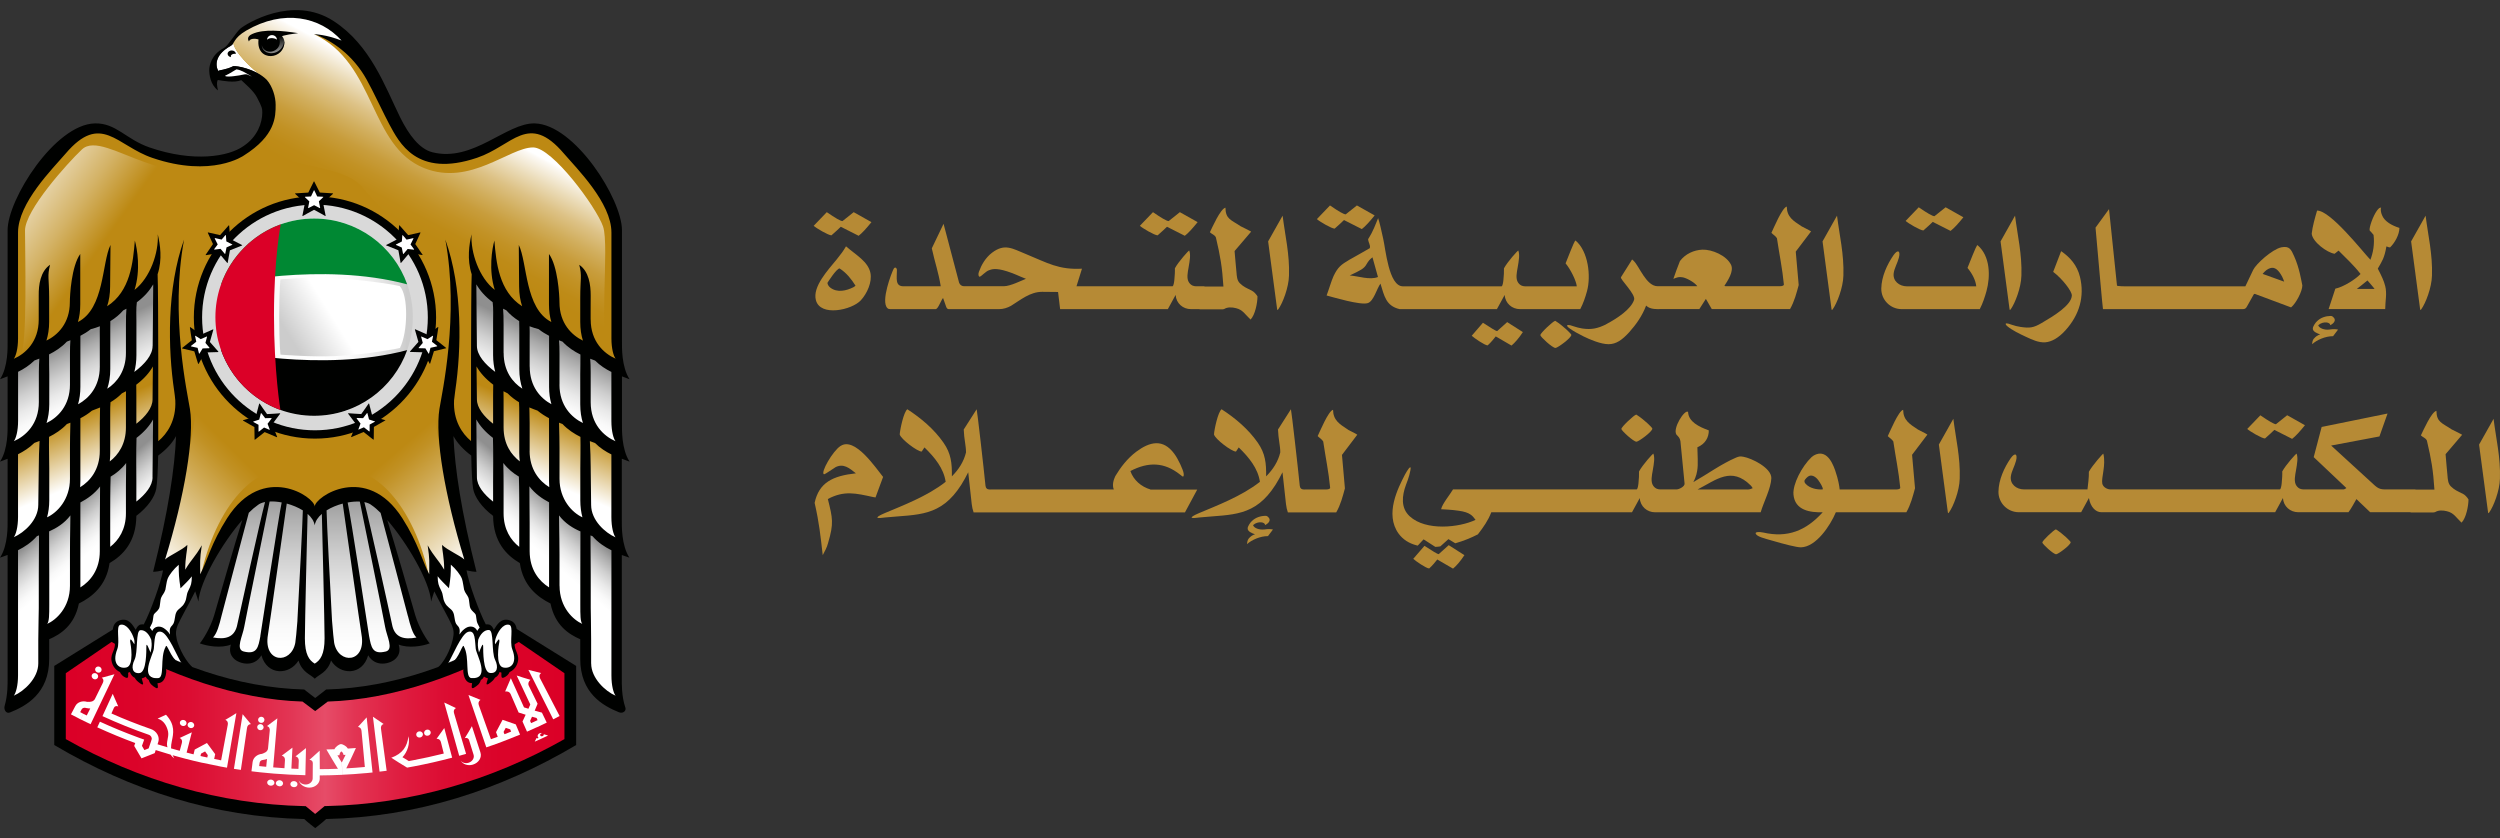 <svg width="170" height="57" viewBox="0 0 170 57" fill="none" xmlns="http://www.w3.org/2000/svg">
<rect x="0" y="0" width="170" height="57" fill="#333333" stroke="none"/>
<path d="M35.12 42.759C35.101 42.771 35.086 42.782 35.063 42.793C31.2 45.132 26.791 46.762 22.177 46.886C21.962 47.063 21.434 47.463 21.434 47.463C21.434 47.463 20.902 47.063 20.687 46.886C16.077 46.762 11.668 45.132 7.805 42.793C7.782 42.782 7.771 42.771 7.748 42.759C7.711 42.786 3.689 45.283 3.689 45.283V50.662C8.857 53.721 14.546 55.566 20.687 55.694C20.891 55.894 21.434 56.313 21.434 56.313C21.434 56.313 21.981 55.894 22.177 55.694C28.322 55.566 34.014 53.725 39.178 50.662V45.283C39.178 45.283 35.154 42.786 35.12 42.759Z" fill="#000100"/>
<path d="M35.278 43.651C31.419 45.869 26.779 47.57 22.29 47.706C22.177 47.793 21.43 48.355 21.43 48.355C21.43 48.355 20.679 47.789 20.57 47.706C16.081 47.57 11.445 45.869 7.586 43.651L4.474 45.778V50.26C9.423 53.066 14.972 54.696 20.69 54.816H20.785C20.785 54.816 21.218 55.175 21.43 55.348C21.637 55.171 22.075 54.813 22.075 54.813H22.169C27.888 54.696 33.437 53.066 38.382 50.26V45.778L35.274 43.651H35.278Z" fill="url(#paint0_linear_7_1784)"/>
<path d="M15.689 3.123C14.67 3.688 14.61 4.375 14.84 4.831C14.931 4.76 15.368 4.76 15.859 4.507C16.074 4.466 17.217 4.666 17.971 5.284C18.054 5.001 18.099 4.696 18.099 4.379C18.099 3.383 17.658 2.508 16.975 1.965C16.9 2.006 16.817 2.051 16.741 2.097C15.87 2.606 15.976 2.968 15.689 3.126V3.123Z" fill="white"/>
<path d="M42.106 24.864C42.076 24.615 42.046 24.366 42.015 24.117C41.778 22.043 41.842 20.009 41.887 17.931C41.929 15.999 41.634 14.208 40.672 12.514C39.824 11.013 38.304 9.051 36.455 8.806C34.761 8.58 33.645 10.077 32.079 10.488C30.352 10.945 29.356 10.903 27.753 9.719C27.085 9.077 24.765 4.226 24.124 3.231C23.403 2.106 22.46 1.427 21.117 1.118C19.65 0.779 17.024 1.382 16.466 2.095C16.081 2.585 15.87 2.506 15.87 2.853C15.844 3.438 17.036 4.668 18.028 5.332C17.281 5.392 18.42 7.101 18.247 7.523C18.077 7.946 18.096 10.13 15.606 10.605C13.626 11.111 11.279 10.643 10.695 10.488C9.125 10.077 7.881 8.651 6.191 8.881C4.342 9.13 2.95 11.016 2.102 12.518C1.14 14.211 0.845 16.003 0.891 17.935C0.936 20.017 1 22.046 0.759 24.121C0.728 24.37 0.698 24.619 0.672 24.868C0.649 24.789 9.314 20.277 9.574 20.021C9.963 19.636 10.14 19.376 10.585 18.927L10.619 30.56C10.619 30.56 11.996 28.765 12.362 29.138C12.585 29.361 11.664 35.449 10.891 38.305C11.076 38.316 12.113 37.697 12.256 37.769C12.426 37.856 12.351 39.297 12.415 39.429C12.513 39.263 12.879 38.595 13.169 38.674C13.452 38.754 13.482 39.523 13.479 39.753C13.728 39.21 13.939 38.471 14.21 37.939C14.475 37.422 15.025 36.445 15.391 35.875C15.678 35.43 16.9 34.136 17.609 33.91C18.53 33.62 20.91 33.868 21.329 35.106C21.329 35.106 21.483 35.106 21.487 35.106C22.159 33.42 24.497 33.355 25.686 34.28C26.278 34.736 27.802 36.781 28.066 37.297C28.334 37.814 29.077 39.229 29.329 39.787C29.329 39.557 29.303 38.757 29.59 38.682C29.884 38.606 30.246 39.27 30.348 39.436C30.412 39.308 30.34 37.863 30.506 37.776C30.65 37.705 31.691 38.324 31.876 38.312C31.08 35.807 30.506 30.783 30.488 30.432C30.472 30.164 30.367 28.021 30.51 27.18C30.586 28.667 30.755 29.002 32.147 30.564C32.17 30.183 32.276 19.991 32.185 18.93C32.63 19.379 32.743 19.715 33.196 20.024C34.626 21.005 42.125 24.793 42.102 24.872L42.106 24.864Z" fill="#BD8913"/>
<path d="M32.268 28.271C32.287 28.233 32.313 28.195 32.343 28.165C32.513 28.323 32.679 28.482 32.841 28.648C33.543 29.368 34.007 30.236 34.584 31.051C35.199 31.915 35.998 32.582 36.768 33.299C37.417 33.899 40.484 36.173 41.985 37.105C42.204 35.909 41.917 33.51 41.932 32.288C41.947 31.198 41.925 30.447 40.966 29.776C39.725 28.904 38.266 28.335 36.953 27.58C35.791 26.916 34.72 26.034 33.569 25.343C32.713 24.827 32.381 24.249 32.256 23.563C32.09 25.132 32.151 26.705 32.268 28.274V28.271Z" fill="url(#paint1_linear_7_1784)"/>
<path d="M10.548 28.271C10.533 28.233 10.502 28.195 10.472 28.165C10.306 28.323 10.136 28.482 9.978 28.648C9.276 29.368 8.812 30.236 8.239 31.051C7.624 31.915 6.824 32.582 6.051 33.299C5.402 33.899 2.335 36.173 0.838 37.105C0.615 35.909 0.902 33.51 0.887 32.288C0.872 31.198 0.898 30.447 1.856 29.776C3.097 28.904 4.557 28.335 5.866 27.58C7.028 26.916 8.096 26.034 9.25 25.343C10.106 24.827 10.438 24.249 10.566 23.563C10.729 25.132 10.668 26.705 10.551 28.274L10.548 28.271Z" fill="url(#paint2_linear_7_1784)"/>
<path d="M25.869 34.197C24.998 33.326 22.837 33.107 21.407 34.884C19.981 33.107 17.82 33.322 16.944 34.197C16.782 35.073 14.451 42.772 14.142 43.583C15.326 43.926 15.292 43.741 16.073 43.522C16.228 45.703 17.555 44.409 17.85 44.115C18.88 45.978 19.845 44.831 20.373 43.99C20.373 44.677 20.668 45.016 21.407 45.548C22.142 45.016 22.444 44.677 22.444 43.99C22.972 44.831 23.934 45.982 24.968 44.115C25.262 44.409 26.59 45.706 26.745 43.522C27.522 43.741 27.491 43.926 28.676 43.583C28.363 42.772 26.032 35.073 25.869 34.197Z" fill="white"/>
<path d="M32.268 24.17C33.071 26.535 40.563 29.787 42.064 30.719C42.064 29.18 41.913 28.184 41.932 26.961C41.947 25.871 41.925 25.117 40.966 24.445C39.725 23.574 38.265 23.004 36.953 22.254C35.791 21.59 34.72 20.711 33.569 20.013C32.713 19.496 32.381 18.919 32.256 18.229C32.09 19.798 32.234 24.196 32.268 24.166V24.17Z" fill="white"/>
<path d="M32.268 32.438C32.268 33.532 33.041 34.396 33.867 35.083C33.894 35.724 34.248 37.338 35.576 37.859C35.576 38.764 36.338 40.028 37.692 40.669C37.692 41.824 39.107 42.838 39.861 42.997C39.337 46.66 41.54 47.765 42.064 48.093C42.064 46.554 41.913 40.22 41.932 39.006C41.947 37.916 41.906 37.188 40.967 36.486C37.134 33.645 33.648 29.643 32.177 27.915C32.015 29.485 32.234 32.468 32.268 32.438Z" fill="white"/>
<path d="M10.547 24.17C9.74 26.535 2.249 29.787 0.751 30.719C0.751 29.18 0.898 28.184 0.883 26.961C0.868 25.871 0.894 25.117 1.852 24.445C3.094 23.574 4.55 23.004 5.862 22.254C7.024 21.59 8.092 20.711 9.246 20.013C10.102 19.496 10.434 18.919 10.562 18.229C10.725 19.798 10.578 24.196 10.547 24.166V24.17Z" fill="white"/>
<path d="M10.547 32.438C10.547 33.532 9.774 34.396 8.948 35.083C8.918 35.724 8.567 37.338 7.235 37.859C7.235 38.764 6.477 40.028 5.123 40.669C5.123 41.824 3.708 42.838 2.954 42.997C3.478 46.66 1.279 47.765 0.751 48.093C0.751 46.554 0.898 40.22 0.883 39.006C0.868 37.916 0.913 37.188 1.852 36.486C5.681 33.645 9.171 29.643 10.638 27.915C10.796 29.485 10.578 32.468 10.547 32.438Z" fill="white"/>
<path d="M25.869 34.197C24.998 33.326 22.837 33.107 21.407 34.884C19.981 33.107 17.82 33.322 16.944 34.197C16.782 35.073 14.451 42.772 14.142 43.583C15.326 43.926 15.292 43.741 16.073 43.522C16.228 45.703 17.555 44.409 17.85 44.115C18.88 45.978 19.845 44.831 20.373 43.99C20.373 44.677 20.668 45.016 21.407 45.548C22.142 45.016 22.444 44.677 22.444 43.99C22.972 44.831 23.934 45.982 24.968 44.115C25.262 44.409 26.59 45.706 26.745 43.522C27.522 43.741 27.491 43.926 28.676 43.583C28.363 42.772 26.032 35.073 25.869 34.197Z" fill="url(#paint3_linear_7_1784)"/>
<path d="M32.268 24.17C33.071 26.535 40.563 29.787 42.064 30.719C42.064 29.18 41.913 28.184 41.932 26.961C41.947 25.871 41.925 25.117 40.966 24.445C39.725 23.574 38.265 23.004 36.953 22.254C35.791 21.59 34.72 20.711 33.569 20.013C32.713 19.496 32.381 18.919 32.256 18.229C32.09 19.798 32.234 24.196 32.268 24.166V24.17Z" fill="url(#paint4_linear_7_1784)"/>
<path d="M32.268 32.438C32.268 33.532 33.041 34.396 33.867 35.083C33.894 35.724 34.248 37.338 35.576 37.859C35.576 38.764 36.338 40.028 37.692 40.669C37.692 41.82 39.107 42.838 39.861 42.997C39.337 46.66 41.54 47.765 42.064 48.093C42.064 46.554 41.913 40.22 41.932 39.006C41.947 37.916 41.906 37.188 40.967 36.486C37.134 33.645 33.648 29.643 32.177 27.915C32.015 29.485 32.234 32.468 32.268 32.438Z" fill="url(#paint5_linear_7_1784)"/>
<path d="M10.547 24.17C9.74 26.535 2.249 29.787 0.751 30.719C0.751 29.18 0.898 28.184 0.883 26.961C0.868 25.871 0.894 25.117 1.852 24.445C3.094 23.574 4.55 23.004 5.862 22.254C7.024 21.59 8.092 20.711 9.246 20.013C10.102 19.496 10.434 18.919 10.562 18.229C10.725 19.798 10.578 24.196 10.547 24.166V24.17Z" fill="url(#paint6_linear_7_1784)"/>
<path d="M10.547 32.438C10.547 33.532 9.774 34.396 8.948 35.083C8.918 35.724 8.567 37.338 7.235 37.859C7.235 38.764 6.477 40.028 5.123 40.669C5.123 41.82 3.708 42.838 2.95 42.997C3.475 46.66 1.275 47.765 0.751 48.093C0.751 46.554 0.898 40.22 0.883 39.006C0.868 37.916 0.898 37.169 1.852 36.486C7.149 32.714 9.171 29.643 10.638 27.915C10.796 29.485 10.578 32.468 10.547 32.438Z" fill="url(#paint7_linear_7_1784)"/>
<path d="M12.471 39.516C12.471 39.161 12.637 38.192 12.245 37.894C11.999 37.709 11.366 38.248 10.852 38.558C11.762 35.721 13.893 27.188 13.561 24.646C16.164 26.007 17.556 26.886 19.159 28.033C20.762 29.184 20.932 32.552 19.887 32.149C17.616 31.27 14.629 34.318 13.625 39.323C13.365 38.701 13.157 38.226 12.475 39.512L12.471 39.516Z" fill="url(#paint8_linear_7_1784)"/>
<path d="M30.348 39.516C30.348 39.161 30.182 38.192 30.574 37.894C30.823 37.709 31.453 38.248 31.966 38.558C31.057 35.721 28.929 27.188 29.261 24.646C26.658 26.007 25.267 26.886 23.663 28.033C22.06 29.184 21.89 32.552 22.939 32.149C25.21 31.27 28.194 34.318 29.201 39.323C29.461 38.701 29.669 38.226 30.355 39.512L30.348 39.516Z" fill="url(#paint9_linear_7_1784)"/>
<path d="M16.975 10.383C11.901 14.042 7.178 8.633 5.564 10.168C4.591 11.092 1.701 14.291 1.701 15.68C1.701 17.068 1.875 23.673 1.396 24.148C2.776 24.16 9.725 19.791 10.117 19.395C11.482 18.033 11.931 18.735 13.674 18.743C14.296 18.305 15.032 17.996 15.734 17.596C18.288 16.019 17.035 12.926 16.971 10.383H16.975Z" fill="url(#paint10_linear_7_1784)"/>
<path d="M41.011 15.412C40.551 14.08 37.556 10.025 36.251 10.025C34.625 10.025 31.973 12.677 28.854 11.436C25.085 9.938 25.587 4.306 21.351 2.322C22.735 2.703 24.131 3.469 23.701 3.231C21.66 -0.428 16.888 1.07 15.862 2.669C15.704 3.307 16.881 4.469 17.869 5.234C18.767 6.634 18.88 6.743 18.14 9.184C17.416 11.557 23.056 10.836 24.625 12.711C26.319 14.771 28.258 16.378 30.864 16.981C30.955 16.992 31.03 17.011 31.109 17.038C31.63 18.433 35.666 22.307 41.483 24.19C40.638 23.115 41.464 16.736 41.008 15.404L41.011 15.412Z" fill="url(#paint11_linear_7_1784)"/>
<path d="M7.888 45.186C8.035 45.412 8.235 45.45 8.518 45.446C8.627 45.446 8.748 45.412 8.854 45.439C8.959 45.469 9.069 45.824 9.216 45.854C9.352 45.88 9.755 45.854 9.891 45.865C10.148 45.895 10.351 46.174 10.615 46.186C10.83 46.197 11.015 46.001 11.064 45.793C11.132 45.526 11.027 44.658 11.279 44.454C11.393 44.545 11.709 44.797 11.875 44.862C12.015 44.914 12.396 45.069 12.513 45.114C12.573 45.137 11.785 43.828 11.758 43.568C11.668 42.674 12.456 41.504 12.686 40.995C12.792 40.761 13.049 39.867 13.15 39.614C13.248 39.362 13.339 38.758 13.098 38.92C12.211 39.528 12.449 38.045 12.154 38.106C11.479 38.241 11.309 39.35 11.151 39.894C11.027 40.327 10.053 42.636 9.887 42.685C9.725 42.594 9.423 42.681 9.189 43.081C8.929 42.776 8.639 42.338 8.231 42.372C7.703 42.421 7.911 43.213 7.96 43.538C7.994 43.76 7.764 44.583 7.794 44.794C7.805 44.888 7.835 45.039 7.862 45.137L7.884 45.19L7.888 45.186Z" fill="white"/>
<path d="M35.014 45.16C34.863 45.386 34.493 45.533 34.21 45.529C34.105 45.529 33.833 45.665 33.754 45.74C33.652 45.842 33.486 45.824 33.339 45.85C33.203 45.88 33.082 45.903 32.943 45.918C32.686 45.952 32.475 46.189 32.215 46.201C32 46.212 31.804 46.001 31.751 45.793C31.687 45.526 31.536 44.62 31.37 44.692C31.223 44.756 30.612 45.013 30.272 45.141C30.208 45.163 30.962 43.809 31.057 43.564C31.159 43.292 31.2 43.134 31.023 42.742C30.993 42.678 30.442 41.617 30.212 41.108C30.106 40.871 29.767 39.863 29.669 39.614C29.563 39.362 29.48 38.758 29.714 38.92C30.604 39.528 30.366 38.045 30.661 38.106C31.332 38.241 31.502 39.35 31.66 39.894C31.785 40.327 32.038 40.791 32.181 41.21C32.324 41.636 32.743 42.278 32.743 42.934C32.743 42.934 32.867 42.776 33.014 42.753C33.309 42.73 33.475 42.693 33.565 43.1C33.803 42.708 34.12 42.342 34.531 42.376C35.059 42.425 34.901 43.213 34.852 43.538C34.818 43.76 34.84 43.877 34.927 44.088C35.225 44.877 35.014 45.16 35.014 45.16Z" fill="white"/>
<path d="M19.344 2.903C19.344 3.322 18.963 3.661 18.491 3.661C18.02 3.661 17.635 3.322 17.635 2.903C17.635 2.485 18.02 2.145 18.491 2.145C18.963 2.145 19.344 2.485 19.344 2.903Z" fill="url(#paint12_linear_7_1784)"/>
<path d="M15.957 3.656C15.987 3.656 16.013 3.656 16.036 3.664C16.036 3.536 15.911 3.43 15.757 3.43C15.602 3.43 15.477 3.532 15.477 3.66C15.477 3.773 15.579 3.868 15.711 3.886C15.7 3.868 15.693 3.845 15.693 3.826C15.693 3.732 15.809 3.656 15.953 3.656H15.957Z" fill="#000100"/>
<path fill-rule="evenodd" clip-rule="evenodd" d="M17.794 3.065C18.031 3.91 19.34 3.469 18.955 2.53C19.472 2.337 19.853 2.322 20.272 2.254C19.197 2.088 17.929 1.953 17.145 2.315C16.76 2.488 16.869 2.722 16.926 2.82C16.99 2.613 17.333 2.601 17.579 2.684C17.394 4.265 19.416 4.08 19.329 2.794C19.189 3.843 17.843 3.843 17.794 3.069V3.065Z" fill="#000100"/>
<path fill-rule="evenodd" clip-rule="evenodd" d="M18.831 2.7C18.733 2.602 18.344 2.519 18.163 2.7C18.163 2.523 18.314 2.387 18.495 2.387C18.676 2.387 18.831 2.526 18.831 2.7Z" fill="white"/>
<path d="M42.294 31.198C42.494 31.27 42.675 31.334 42.811 31.391C42.256 30.546 42.294 29.176 42.294 28.856V25.593C42.494 25.668 42.675 25.732 42.811 25.789C42.256 24.944 42.294 23.575 42.294 23.25V15.653C42.294 13.548 39.08 8.459 36.364 8.391C34.433 8.346 32.173 11.055 29.401 10.353C28.51 10.123 27.805 9.169 27.216 7.992C26.183 5.883 25.195 3.061 22.679 1.428C19.895 -0.375 16.692 1.639 16.326 1.96C16.013 2.25 15.511 3.114 15.24 3.254C14.368 3.706 14.229 4.468 14.229 4.759C14.229 5.049 14.293 5.751 14.821 6.147C14.746 5.804 14.727 5.611 14.806 5.438C15.153 5.494 15.919 5.653 16.409 5.449C16.651 5.691 17.232 6.151 17.48 6.634C17.831 7.298 17.835 7.399 17.835 7.66C17.835 8.331 17.518 9.297 16.56 9.931C15.549 10.651 13.161 11.055 10.177 10.029C8.559 9.474 7.895 8.354 6.45 8.391C3.731 8.459 0.517 13.552 0.517 15.653V23.25C0.517 23.575 0.562 24.94 0 25.789C0.14 25.732 0.317 25.672 0.517 25.593V28.856C0.517 29.18 0.562 30.546 0 31.391C0.14 31.334 0.317 31.27 0.517 31.198V35.382C0.517 35.702 0.562 37.072 0 37.92C0.14 37.864 0.317 37.807 0.517 37.736V46.166C0.517 46.412 0.539 47.238 0.317 47.996C0.241 48.249 0.411 48.554 0.675 48.449C1.762 48.015 3.346 47.166 3.346 44.805V43.469C4.131 43.126 5.066 42.519 5.364 41.04C6.251 40.599 7.235 39.833 7.45 38.29C8.359 37.762 9.261 36.845 9.272 35.076C10.06 34.48 10.532 33.775 10.626 33.231C10.691 32.862 10.736 31.99 10.755 30.98C11.328 30.561 11.739 30.089 11.973 29.655C11.879 31.851 11.441 34.801 10.411 38.882C10.592 38.882 10.838 38.841 11.086 38.784C10.947 39.606 10.249 41.568 9.778 42.458C9.713 42.451 9.646 42.451 9.574 42.466C9.419 42.492 9.306 42.639 9.231 42.828C9.019 42.504 8.755 41.983 8.137 42.183C7.514 42.387 7.654 43.145 7.759 43.484C7.971 44.152 7.495 44.371 7.582 44.922C7.643 45.303 7.876 45.574 8.156 45.699C8.227 45.868 8.367 46.004 8.552 46.08C8.744 46.151 8.721 45.989 8.714 45.744C8.755 45.733 8.797 45.721 8.838 45.699C8.891 45.88 9.008 46.016 9.163 46.091C9.231 46.227 9.355 46.355 9.6 46.517C9.845 46.634 9.68 46.366 9.638 46.133C9.725 46.11 9.819 46.072 9.91 46.012C9.94 46.087 9.985 46.151 10.053 46.197C10.076 46.215 10.098 46.231 10.121 46.246C10.181 46.495 10.355 46.638 10.619 46.789C10.796 46.845 10.728 46.645 10.709 46.457C10.954 46.457 11.169 46.321 11.268 45.925C11.407 45.355 11.105 45.408 11.434 44.744C11.505 44.756 12.003 44.959 12.09 44.978C11.615 44.79 11.343 43.647 11.264 43.982C10.856 44.714 11.219 46.083 10.755 46.114C9.427 46.2 10.411 44.533 10.46 44.118C10.524 43.586 10.468 42.809 10.985 42.971C11.449 43.115 12.037 44.62 12.324 45.069C12.365 45.133 13.025 45.525 13.059 45.352C12.444 44.74 12.086 43.782 12.018 43.465C11.928 43.035 11.962 42.821 12.09 42.492C12.214 42.183 12.961 40.859 13.274 40.214C13.357 40.47 13.448 40.712 13.489 40.908C13.591 39.527 15.13 36.906 16.477 35.355C15.979 36.925 14.874 40.761 14.568 41.825C14.319 42.7 13.727 43.609 13.584 43.748C14.101 43.941 15.036 44.096 15.7 43.831C15.602 44.175 15.609 44.492 15.904 44.786C16.266 45.148 17.284 45.408 17.775 44.559C18.174 45.974 19.698 45.906 20.298 44.918C20.559 45.736 21.098 45.842 21.404 46.151C21.717 45.842 22.252 45.736 22.513 44.918C23.109 45.906 24.636 45.974 25.036 44.559C25.53 45.408 26.549 45.148 26.907 44.786C27.201 44.492 27.205 44.178 27.111 43.831C27.775 44.096 28.71 43.945 29.223 43.748C29.084 43.609 28.484 42.696 28.235 41.825C27.933 40.765 26.828 36.928 26.33 35.355C27.677 36.906 29.22 39.527 29.318 40.908C29.359 40.712 29.45 40.474 29.533 40.214C29.846 40.859 30.593 42.183 30.717 42.492C30.849 42.821 30.887 43.035 30.793 43.465C30.725 43.782 30.438 44.733 29.827 45.344C29.861 45.518 30.412 45.208 30.449 45.144C30.747 44.673 31.366 43.111 31.826 42.968C32.343 42.805 32.286 43.583 32.35 44.114C32.4 44.529 33.384 46.197 32.056 46.11C31.596 46.083 31.951 44.71 31.551 43.978C31.472 43.643 31.204 44.839 30.729 45.023C30.815 45.005 31.294 44.744 31.358 44.733C31.69 45.401 31.404 45.352 31.543 45.921C31.641 46.321 31.856 46.457 32.102 46.453C32.083 46.642 32.019 46.842 32.196 46.785C32.46 46.634 32.633 46.495 32.694 46.242C32.72 46.227 32.743 46.212 32.766 46.193C32.833 46.148 32.875 46.083 32.909 46.008C32.999 46.068 33.086 46.106 33.18 46.129C33.131 46.366 32.973 46.63 33.214 46.514C33.46 46.351 33.584 46.227 33.652 46.087C33.803 46.012 33.923 45.88 33.973 45.695C34.014 45.714 34.056 45.725 34.097 45.74C34.093 45.985 34.067 46.148 34.259 46.076C34.444 46.001 34.58 45.865 34.655 45.699C34.934 45.574 35.168 45.303 35.229 44.922C35.312 44.371 34.836 44.152 35.051 43.484C35.157 43.145 35.293 42.39 34.67 42.183C34.052 41.983 33.788 42.504 33.58 42.828C33.505 42.639 33.392 42.492 33.237 42.466C33.162 42.451 33.097 42.451 33.033 42.458C32.566 41.568 31.86 39.606 31.724 38.784C31.977 38.845 32.215 38.882 32.4 38.882C31.366 34.801 30.928 31.847 30.834 29.655C31.072 30.089 31.479 30.561 32.045 30.976C32.064 31.99 32.109 32.866 32.173 33.235C32.267 33.779 32.739 34.484 33.531 35.08C33.542 36.849 34.444 37.762 35.349 38.29C35.568 39.833 36.549 40.599 37.435 41.04C37.737 42.519 38.669 43.126 39.457 43.469V44.805C39.457 47.14 41.004 47.996 42.09 48.434C42.366 48.547 42.596 48.332 42.528 48.128C42.256 47.34 42.283 46.423 42.283 46.166V37.743C42.483 37.819 42.664 37.867 42.8 37.92C42.245 37.072 42.283 35.706 42.283 35.382V31.198H42.294ZM16.59 5.064C16.405 5.113 15.428 5.283 15.304 5.159C15.519 5.045 15.662 4.981 16.077 4.721C16.375 4.744 16.666 4.929 17.13 5.208C16.869 5.102 16.843 5.015 16.594 5.064H16.59ZM2.637 38.973V41.346C2.637 41.644 2.61 42.515 2.603 43.522V45.114C2.603 46.11 1.648 47 0.939 47.306C1.075 47.128 1.226 46.642 1.226 45.921V37.415C1.667 37.192 2.131 36.894 2.512 36.457C2.558 36.442 2.603 36.423 2.652 36.404C2.641 37.736 2.637 38.769 2.637 38.973ZM2.637 31.7C2.637 32.089 2.603 34.088 2.603 34.329C2.603 35.367 1.648 36.219 0.939 36.528C1.075 36.351 1.226 35.864 1.226 35.14V30.889C1.603 30.7 1.992 30.455 2.339 30.116C2.444 30.078 2.561 30.033 2.69 29.984C2.656 30.534 2.637 31.27 2.637 31.696V31.7ZM0.943 29.999C1.079 29.821 1.23 29.335 1.23 28.614V25.283C1.607 25.099 1.996 24.85 2.343 24.51C2.444 24.472 2.554 24.431 2.675 24.386C2.656 24.657 2.641 24.951 2.641 25.291V27.339C2.641 28.833 1.743 29.652 0.947 29.999H0.943ZM3.331 24.103C3.746 23.895 4.183 23.62 4.549 23.228C4.625 23.201 4.708 23.167 4.787 23.137C4.768 23.397 4.757 23.707 4.757 24.073V26.151C4.757 27.577 3.934 28.392 3.165 28.765C3.278 28.395 3.35 27.977 3.35 27.494V25.457C3.35 25 3.327 24.54 3.335 24.107L3.331 24.103ZM4.757 37.754V39.833C4.757 41.327 3.802 42.164 3.21 42.424C3.346 42.247 3.35 41.828 3.35 41.104V39.135C3.35 38.905 3.342 37.671 3.338 36.136C3.829 35.917 4.372 35.597 4.787 35.046C4.764 36.061 4.757 37.392 4.757 37.754ZM4.757 30.482V32.56C4.757 33.967 3.893 34.861 3.199 35.178C3.293 34.839 3.35 34.458 3.35 34.02V33.975C3.35 33.929 3.35 33.884 3.35 33.831V33.077V31.862C3.35 31.36 3.32 30.402 3.335 29.708C3.75 29.501 4.183 29.225 4.549 28.833C4.625 28.803 4.708 28.773 4.787 28.743C4.768 29.335 4.757 30.112 4.757 30.482ZM5.308 27.486C5.409 27.139 5.466 26.747 5.466 26.302V22.835C5.707 22.711 5.945 22.564 6.175 22.383C6.398 22.326 6.601 22.262 6.79 22.186C6.779 22.401 6.786 22.662 6.786 23.05V24.936C6.786 26.294 6.043 27.094 5.308 27.49V27.486ZM6.786 35.597V37.483C6.786 38.743 6.145 39.52 5.466 39.946V36.721C5.466 36.585 5.466 35.042 5.466 34.167C5.937 33.918 6.424 33.578 6.805 33.081C6.798 33.82 6.786 35.053 6.786 35.604V35.597ZM6.786 28.773V30.655C6.786 31.926 6.134 32.711 5.451 33.13C5.462 32.994 5.466 32.858 5.466 32.711V29.448C5.466 29.342 5.466 28.867 5.466 28.441C5.73 28.305 5.998 28.135 6.254 27.924C6.42 27.864 6.605 27.792 6.805 27.709C6.805 28.06 6.786 28.056 6.786 28.776V28.773ZM7.514 27.351C7.786 27.188 8.05 26.992 8.291 26.747C8.386 26.702 8.48 26.653 8.567 26.604C8.563 26.77 8.563 26.958 8.563 27.169V29.063C8.563 30.183 8.054 30.927 7.465 31.376C7.484 31.195 7.495 31.006 7.495 30.81V28.022C7.495 27.815 7.495 27.577 7.514 27.351ZM8.563 33.005V34.903C8.563 36 8.073 36.736 7.495 37.185V34.846C7.495 34.612 7.495 33.209 7.522 32.413C7.899 32.19 8.272 31.889 8.578 31.485C8.567 31.998 8.563 32.654 8.563 33.009V33.005ZM8.563 22.107V24.001C8.563 25.231 7.948 26.008 7.292 26.434C7.42 26.049 7.499 25.608 7.499 25.087V22.3C7.499 22.152 7.499 21.998 7.503 21.839C7.854 21.624 8.144 21.375 8.382 21.104C8.457 21.066 8.525 21.032 8.597 20.994C8.574 21.262 8.563 21.621 8.563 22.107ZM10.374 32.451C10.374 33.032 9.895 33.616 9.272 34.107V32.76C9.272 32.436 9.249 30.636 9.283 29.776C9.804 29.38 10.185 28.935 10.408 28.524C10.4 29.995 10.37 32.043 10.37 32.451H10.374ZM9.268 26.159C9.789 25.766 10.17 25.329 10.396 24.921C10.385 25.951 10.374 26.89 10.374 27.154C10.374 27.739 9.895 28.324 9.272 28.814V26.928C9.272 26.709 9.261 26.434 9.265 26.162L9.268 26.159ZM10.377 23.518C10.377 24.152 9.823 24.778 9.133 25.291C9.223 24.955 9.276 24.578 9.276 24.152V21.858C9.276 21.492 9.246 20.968 9.306 20.553C9.812 20.18 10.17 19.765 10.419 19.338C10.415 20.817 10.381 23.088 10.381 23.522L10.377 23.518ZM8.85 43.628C8.895 43.831 9.133 45.254 8.601 45.386C8.129 45.502 7.582 45.159 7.974 44.145C8.174 43.624 7.854 42.56 8.186 42.485C8.608 42.387 8.982 43.002 9.114 43.45C9.155 43.579 9.148 43.767 9.133 43.809C9.012 43.62 8.838 43.292 8.85 43.628ZM10.294 44.077C10.279 44.182 10.257 44.28 10.238 44.375C10.136 44.163 9.951 43.601 9.951 43.971C9.951 44.231 9.974 45.725 9.483 45.77C9.001 45.816 8.895 45.386 9.148 44.865C9.397 44.352 9.212 42.877 9.551 42.851C9.895 42.824 10.155 43.16 10.287 43.511C10.306 43.669 10.332 43.828 10.294 44.08V44.077ZM12.562 40.972C12.407 41.297 12.158 41.364 12.022 41.576C11.848 41.843 11.931 42.296 11.72 42.511C11.577 42.658 11.505 42.771 11.562 43.149C11.434 42.937 11.271 42.802 11.132 42.711C10.86 42.538 10.498 42.575 10.351 42.904C10.306 42.828 10.249 42.749 10.189 42.681C10.238 42.594 10.287 42.492 10.332 42.394C10.43 42.183 10.4 41.881 10.475 41.764C10.532 41.674 10.728 41.549 10.815 41.376C10.902 41.198 10.879 40.814 10.966 40.625C11.049 40.433 11.166 40.353 11.245 40.105C11.268 40.025 11.328 39.539 11.392 39.373C11.498 39.09 11.826 38.679 12.154 38.403C12.154 39.063 12.162 39.244 12.275 40.006C12.599 39.682 12.837 39.459 13.044 39.192C13.037 39.682 12.992 39.799 12.807 40.161C12.645 40.482 12.724 40.655 12.562 40.976V40.972ZM14.485 43.349C14.749 43.084 14.912 42.515 15.062 41.885C15.187 41.364 16.579 36.17 16.918 34.869C17.133 34.65 17.341 34.476 17.526 34.348C17.65 34.242 17.824 34.178 18.024 34.137C17.677 35.45 16.368 41.387 16.111 42.583C15.911 43.345 15.319 43.503 14.478 43.345L14.485 43.349ZM17.707 43.247C17.563 44.024 17.48 44.526 16.575 44.303C15.994 44.163 16.503 43.254 16.609 42.617C16.707 42.062 18.125 35.152 18.333 34.103C18.582 34.088 18.869 34.11 19.155 34.167C18.978 34.91 17.707 43.224 17.703 43.243L17.707 43.247ZM20.227 42.191C20.166 42.953 20.113 43.526 20.079 43.715C19.793 45.205 17.892 45.099 18.22 43.164C18.31 42.643 19.287 35.702 19.499 34.242C19.887 34.348 20.272 34.507 20.593 34.706C20.577 35.487 20.366 39.591 20.223 42.191H20.227ZM21.4 45.125C21.023 44.899 20.732 44.503 20.732 43.409C20.732 42.402 20.887 35.981 20.917 34.944C21.173 35.167 21.351 35.431 21.4 35.721C21.449 35.427 21.626 35.167 21.886 34.944C21.913 35.978 22.071 42.402 22.071 43.409C22.071 44.503 21.781 44.899 21.404 45.125H21.4ZM22.724 43.715C22.69 43.526 22.641 42.953 22.577 42.194C22.437 39.595 22.218 35.483 22.207 34.706C22.532 34.503 22.916 34.348 23.305 34.242C23.516 35.702 24.493 42.647 24.584 43.164C24.916 45.099 23.007 45.205 22.724 43.715ZM26.228 44.303C25.323 44.526 25.244 44.02 25.097 43.247C25.089 43.224 23.822 34.914 23.64 34.171C23.931 34.114 24.214 34.095 24.467 34.107C24.655 35.023 26.1 42.1 26.187 42.62C26.292 43.258 26.802 44.163 26.224 44.307L26.228 44.303ZM27.741 41.889C27.892 42.515 28.054 43.088 28.318 43.352C27.477 43.511 26.885 43.352 26.688 42.59C26.436 41.395 25.119 35.457 24.776 34.144C24.98 34.182 25.149 34.25 25.274 34.356C25.459 34.48 25.666 34.661 25.881 34.876C26.224 36.178 27.613 41.372 27.737 41.892L27.741 41.889ZM33.693 43.447C33.829 43.002 34.195 42.387 34.621 42.485C34.953 42.56 34.633 43.624 34.833 44.145C35.225 45.163 34.674 45.502 34.206 45.386C33.678 45.254 33.912 43.831 33.958 43.628C33.973 43.292 33.799 43.62 33.678 43.809C33.652 43.722 33.637 43.665 33.693 43.45V43.447ZM33.26 42.843C33.599 42.87 33.41 44.344 33.663 44.858C33.916 45.378 33.807 45.812 33.324 45.763C32.833 45.718 32.86 44.224 32.856 43.964C32.856 43.594 32.667 44.156 32.569 44.367C32.547 44.276 32.528 44.175 32.513 44.069C32.475 43.816 32.505 43.658 32.52 43.499C32.652 43.149 32.916 42.817 33.26 42.839V42.843ZM31.992 41.372C32.079 41.545 32.275 41.67 32.328 41.761C32.403 41.877 32.373 42.183 32.471 42.39C32.52 42.489 32.566 42.59 32.615 42.677C32.55 42.749 32.498 42.824 32.452 42.9C32.305 42.572 31.943 42.534 31.672 42.707C31.536 42.794 31.373 42.934 31.245 43.145C31.298 42.771 31.226 42.654 31.083 42.507C30.868 42.292 30.955 41.84 30.781 41.572C30.649 41.361 30.4 41.293 30.242 40.968C30.083 40.648 30.163 40.474 30 40.154C29.816 39.791 29.774 39.678 29.759 39.184C29.97 39.452 30.204 39.674 30.529 39.999C30.645 39.237 30.657 39.056 30.657 38.396C30.981 38.671 31.309 39.082 31.415 39.365C31.475 39.531 31.536 40.014 31.558 40.097C31.638 40.346 31.755 40.425 31.841 40.617C31.928 40.81 31.902 41.191 31.992 41.368V41.372ZM32.105 27.249C32.105 27.29 32.113 27.332 32.113 27.366C32.105 27.335 32.102 27.294 32.105 27.249ZM33.531 32.76V34.11C32.909 33.62 32.43 33.035 32.43 32.451C32.43 32.043 32.396 29.999 32.392 28.524C32.615 28.935 32.996 29.376 33.52 29.776C33.554 30.64 33.531 32.432 33.531 32.76ZM32.403 24.914C32.63 25.325 33.014 25.762 33.539 26.159C33.539 26.43 33.531 26.706 33.531 26.924V28.814C32.909 28.324 32.43 27.739 32.43 27.154C32.43 26.89 32.418 25.947 32.403 24.918V24.914ZM32.43 23.518C32.43 23.088 32.396 20.817 32.392 19.335C32.637 19.761 32.999 20.176 33.501 20.549C33.558 20.968 33.531 21.492 33.531 21.855V24.148C33.531 24.578 33.588 24.951 33.675 25.287C32.984 24.778 32.43 24.148 32.43 23.514V23.518ZM35.308 34.846V37.185C34.731 36.736 34.244 36 34.244 34.903V33.005C34.244 32.654 34.24 31.994 34.225 31.481C34.531 31.885 34.904 32.183 35.285 32.409C35.312 33.209 35.308 34.608 35.308 34.842V34.846ZM34.244 29.063V27.169C34.244 26.958 34.244 26.77 34.237 26.604C34.327 26.653 34.422 26.702 34.516 26.747C34.757 26.992 35.025 27.188 35.293 27.351C35.308 27.577 35.308 27.811 35.308 28.022V30.81C35.308 31.006 35.323 31.195 35.346 31.376C34.753 30.927 34.244 30.187 34.244 29.063ZM34.244 23.997V22.104C34.244 21.617 34.233 21.259 34.21 20.991C34.282 21.025 34.354 21.062 34.429 21.1C34.667 21.372 34.957 21.621 35.304 21.836C35.312 21.994 35.312 22.149 35.312 22.296V25.084C35.312 25.6 35.391 26.045 35.519 26.43C34.855 26.004 34.248 25.231 34.248 23.997H34.244ZM37.337 36.717V39.942C36.658 39.52 36.017 38.739 36.017 37.479V35.593C36.017 35.042 36.006 33.809 35.998 33.069C36.379 33.571 36.866 33.91 37.337 34.156C37.337 35.035 37.337 36.577 37.337 36.713V36.717ZM36.017 30.655V28.773C36.017 28.056 35.995 28.06 35.995 27.705C36.194 27.792 36.383 27.86 36.549 27.92C36.802 28.128 37.07 28.297 37.334 28.437V32.707C37.334 32.854 37.341 32.99 37.349 33.126C36.666 32.707 36.013 31.922 36.013 30.651L36.017 30.655ZM36.017 24.936V23.05C36.017 22.666 36.025 22.401 36.01 22.186C36.202 22.258 36.406 22.326 36.628 22.383C36.855 22.564 37.1 22.711 37.337 22.835V26.302C37.337 26.747 37.394 27.143 37.496 27.486C36.76 27.09 36.021 26.291 36.021 24.933L36.017 24.936ZM38.047 39.833V37.754C38.047 37.392 38.035 36.061 38.013 35.046C38.431 35.597 38.971 35.921 39.469 36.136C39.461 37.671 39.461 38.901 39.461 39.135V41.104C39.461 41.828 39.461 42.247 39.593 42.424C39.005 42.164 38.05 41.327 38.05 39.833H38.047ZM38.047 32.56V30.482C38.047 30.112 38.035 29.335 38.013 28.743C38.092 28.776 38.175 28.803 38.25 28.833C38.62 29.225 39.054 29.501 39.469 29.708C39.484 30.402 39.461 31.357 39.461 31.862V33.073V33.971V34.016C39.461 34.45 39.514 34.835 39.605 35.178C38.91 34.861 38.047 33.963 38.047 32.56ZM38.047 26.155V24.076C38.047 23.707 38.035 23.401 38.013 23.141C38.092 23.171 38.175 23.205 38.25 23.231C38.62 23.627 39.054 23.903 39.469 24.107C39.476 24.54 39.457 25 39.457 25.457V27.494C39.457 27.981 39.522 28.399 39.639 28.765C38.869 28.395 38.043 27.581 38.043 26.151L38.047 26.155ZM40.197 45.118V43.526C40.197 42.523 40.17 41.647 40.17 41.349V38.977C40.17 38.773 40.163 37.739 40.155 36.408C40.2 36.427 40.25 36.442 40.291 36.461C40.672 36.902 41.136 37.2 41.577 37.419V45.925C41.577 46.649 41.724 47.136 41.86 47.309C41.155 47.004 40.2 46.114 40.2 45.118H40.197ZM40.197 34.337C40.197 34.095 40.167 32.096 40.167 31.707C40.167 31.277 40.144 30.542 40.11 29.995C40.238 30.044 40.359 30.085 40.465 30.127C40.804 30.466 41.196 30.715 41.574 30.9V35.152C41.574 35.876 41.721 36.362 41.856 36.54C41.151 36.23 40.197 35.378 40.197 34.34V34.337ZM40.167 27.354V25.299C40.167 24.959 40.155 24.661 40.133 24.393C40.25 24.439 40.363 24.48 40.465 24.518C40.804 24.857 41.196 25.106 41.574 25.291V28.622C41.574 29.346 41.721 29.833 41.856 30.006C41.061 29.659 40.167 28.841 40.167 27.354ZM40.163 21.741V20.998C40.163 20.625 40.163 20.263 40.167 20.085C40.167 19.387 40.053 18.459 39.389 18.007C39.589 18.791 39.457 18.927 39.457 20.247V21.175C39.457 21.175 39.457 21.206 39.457 21.315V21.892C39.457 22.375 39.522 22.797 39.639 23.163C38.869 22.79 38.043 21.979 38.043 20.549C38.043 20.07 37.93 18.094 37.33 17.271V20.696C37.33 21.149 37.386 21.545 37.492 21.896C35.685 20.979 35.866 17.863 35.278 16.656C35.278 17.701 35.3 18.437 35.3 19.482C35.3 19.999 35.38 20.44 35.504 20.825C33.923 19.814 33.739 17.837 33.618 16.358C33.463 16.905 33.211 18.35 33.644 19.712C32.584 18.901 31.992 17.169 32.064 15.932C31.909 16.611 31.743 17.63 32.075 18.652C32.019 19.814 32.026 28.991 32.03 29.991C31.426 29.493 30.808 28.592 30.876 27.222C30.898 26.996 30.925 26.785 30.955 26.585C31.381 23.722 31.468 19.595 30.283 16.294C31.238 21.447 30.049 26.751 29.88 27.815C29.582 29.72 30.23 33.665 31.573 38.045C31.313 37.788 30.419 37.411 30.061 37.053C30.061 37.449 30.204 37.875 30.204 38.739C29.74 37.966 29.567 37.932 29.08 37.079C29.231 38.086 29.186 38.177 29.186 39.048C28.71 38.143 28.45 36.947 27.356 35.234C24.916 31.425 21.4 33.786 21.4 34.45C21.4 33.786 17.884 31.425 15.447 35.234C14.35 36.947 14.093 38.143 13.614 39.048C13.614 38.177 13.572 38.086 13.723 37.079C13.233 37.935 13.056 37.966 12.595 38.739C12.595 37.875 12.739 37.449 12.739 37.053C12.38 37.411 11.486 37.788 11.226 38.045C12.569 33.669 13.218 29.72 12.916 27.815C12.746 26.747 11.558 21.447 12.516 16.294C11.332 19.595 11.418 23.722 11.845 26.585C11.875 26.788 11.901 27.004 11.92 27.226C11.988 28.599 11.366 29.501 10.762 29.999C10.762 28.999 10.777 19.833 10.717 18.652C11.053 17.63 10.887 16.611 10.728 15.932C10.804 17.169 10.211 18.897 9.148 19.712C9.578 18.35 9.329 16.909 9.17 16.358C9.046 17.837 8.868 19.817 7.284 20.825C7.412 20.44 7.488 19.999 7.488 19.482C7.488 18.437 7.514 17.701 7.514 16.656C6.922 17.867 7.107 20.983 5.3 21.896C5.402 21.545 5.458 21.153 5.458 20.696V17.271C4.862 18.094 4.749 20.07 4.749 20.549C4.749 21.979 3.927 22.79 3.157 23.16C3.271 22.794 3.342 22.371 3.342 21.888V21.311C3.342 21.202 3.342 21.172 3.342 21.172V20.244C3.342 18.924 3.203 18.788 3.406 18.003C2.742 18.456 2.625 19.384 2.633 20.081V20.994V21.738C2.633 23.228 1.735 24.054 0.939 24.397C1.075 24.216 1.226 23.733 1.226 23.009V15.815C1.226 13.793 3.587 11.47 4.459 10.447C6.877 7.611 7.933 9.915 10.366 10.738C14.414 12.115 16.575 10.579 16.575 10.579C18.74 9.218 18.744 7.935 18.744 7.132C18.744 6.588 18.537 5.883 18.141 5.43C17.401 4.691 16.088 4.453 15.855 4.499C15.361 4.751 14.923 4.751 14.836 4.823C14.606 4.37 14.666 3.68 15.685 3.114C15.972 2.956 15.866 2.594 16.737 2.084C19.284 0.598 21.77 1.137 23.226 2.756C22.712 2.571 22.218 2.397 21.351 2.314C22.565 2.737 24.006 3.744 24.934 5.415C25.315 6.079 26.175 7.912 26.481 8.467C27.13 9.651 28.303 12.126 32.437 10.73C34.874 9.908 35.923 7.603 38.345 10.44C39.22 11.462 41.577 13.786 41.577 15.808V23.001C41.577 23.726 41.724 24.208 41.86 24.389C41.064 24.042 40.167 23.22 40.167 21.73L40.163 21.741Z" fill="#000100"/>
<path d="M16.073 4.72C15.662 4.98 15.515 5.045 15.3 5.158C15.424 5.282 16.405 5.112 16.586 5.06C16.835 5.014 16.861 5.105 17.122 5.207C16.654 4.928 16.367 4.747 16.069 4.72H16.073Z" fill="white"/>
<path d="M29.325 21.575C29.325 25.936 25.787 29.474 21.426 29.474C17.066 29.474 13.523 25.936 13.523 21.575C13.523 17.215 17.062 13.672 21.426 13.672C25.791 13.672 29.325 17.211 29.325 21.575Z" fill="#D9D9D9"/>
<path d="M28.073 21.572C28.073 25.28 25.07 28.283 21.362 28.283C20.558 28.283 19.785 28.14 19.069 27.883C16.492 26.944 14.648 24.473 14.648 21.572C14.648 18.671 16.5 16.186 19.091 15.254C19.804 15.001 20.566 14.861 21.362 14.861C25.07 14.861 28.073 17.868 28.073 21.572Z" fill="url(#paint13_linear_7_1784)"/>
<path d="M27.692 19.335C21.837 17.77 15.028 19.343 15.028 19.343C15.696 17.442 17.194 15.937 19.087 15.254C19.8 15.001 20.562 14.861 21.358 14.861C24.282 14.861 26.767 16.729 27.688 19.335H27.692Z" fill="#008833"/>
<path d="M27.692 23.805C21.837 25.367 15.028 23.797 15.028 23.797C15.696 25.695 17.194 27.204 19.087 27.883C19.8 28.136 20.562 28.275 21.358 28.275C24.282 28.275 26.767 26.408 27.688 23.801L27.692 23.805Z" fill="#000100"/>
<path d="M22.399 18.904C25.266 19.04 27.175 19.451 27.175 19.451C27.782 20.055 27.741 22.593 27.194 23.665C27.194 23.665 25.127 24.106 22.822 24.212C21.143 24.291 19.072 24.114 19.072 24.114C19.072 24.114 18.985 23.389 18.985 21.575C18.985 19.761 19.068 19.002 19.068 19.002C19.068 19.002 20.83 18.829 22.395 18.908L22.399 18.904Z" fill="url(#paint14_linear_7_1784)"/>
<path d="M18.631 21.428C18.631 25.253 19.069 27.882 19.069 27.882C16.492 26.943 14.648 24.472 14.648 21.572C14.648 18.671 16.5 16.185 19.091 15.253C19.091 15.253 18.631 17.532 18.631 21.428Z" fill="#DB0027"/>
<path d="M21.415 29.826C16.877 29.826 13.181 26.133 13.181 21.591C13.181 17.049 16.874 13.356 21.415 13.356C25.957 13.356 29.654 17.049 29.654 21.591C29.654 26.133 25.957 29.826 21.415 29.826ZM21.415 13.915C17.187 13.915 13.743 17.359 13.743 21.587C13.743 25.816 17.183 29.26 21.415 29.26C25.648 29.26 29.092 25.816 29.092 21.587C29.092 17.359 25.648 13.915 21.415 13.915Z" fill="#000100"/>
<path d="M26.187 28.567C26.187 28.567 25.508 28.375 25.323 28.311L25.101 27.45C25.101 27.45 25.089 27.439 25.085 27.435C25.078 27.435 25.07 27.435 25.067 27.443C25.067 27.443 24.682 28.005 24.565 28.156C24.372 28.152 23.69 28.099 23.69 28.099C23.682 28.099 23.678 28.099 23.671 28.11C23.671 28.114 23.671 28.122 23.671 28.129L24.214 28.85C24.146 29.031 23.875 29.699 23.875 29.699C23.875 29.706 23.875 29.714 23.878 29.718C23.886 29.725 23.893 29.725 23.901 29.721L24.723 29.374L25.38 29.891C25.38 29.891 25.387 29.891 25.391 29.891C25.395 29.891 25.399 29.891 25.402 29.891C25.406 29.891 25.414 29.884 25.414 29.872C25.414 29.872 25.425 29.144 25.425 29.031C25.591 28.94 26.195 28.59 26.195 28.59C26.202 28.59 26.206 28.578 26.206 28.571C26.206 28.563 26.198 28.556 26.195 28.556" fill="#000100"/>
<path d="M25.497 28.683C25.497 28.683 25.501 28.675 25.501 28.672C25.501 28.664 25.497 28.657 25.489 28.653L25.391 28.623L25.093 28.524L25.048 28.347L24.984 28.098C24.984 28.098 24.976 28.087 24.969 28.083C24.965 28.083 24.957 28.083 24.954 28.091L24.689 28.434L24.271 28.423C24.271 28.423 24.267 28.423 24.263 28.426C24.259 28.426 24.256 28.426 24.252 28.434V28.445V28.453L24.516 28.804L24.433 29.026L24.373 29.188C24.373 29.188 24.373 29.196 24.373 29.2C24.373 29.203 24.373 29.207 24.373 29.211C24.373 29.211 24.384 29.215 24.388 29.211L24.535 29.147L24.746 29.056L25.101 29.335C25.101 29.335 25.108 29.335 25.116 29.335H25.123C25.123 29.335 25.135 29.324 25.135 29.32V28.872L25.478 28.683C25.482 28.683 25.482 28.675 25.482 28.675" fill="white"/>
<path d="M19.054 28.114C19.054 28.114 19.042 28.099 19.035 28.103C19.035 28.103 18.352 28.156 18.16 28.159C18.043 28.008 17.658 27.446 17.658 27.446C17.654 27.439 17.647 27.439 17.639 27.439C17.631 27.439 17.624 27.446 17.624 27.454L17.398 28.314C17.213 28.374 16.538 28.567 16.538 28.57C16.53 28.57 16.523 28.578 16.523 28.586C16.523 28.593 16.523 28.601 16.53 28.605C16.53 28.605 17.13 28.951 17.299 29.042C17.299 29.155 17.311 29.883 17.311 29.883C17.311 29.891 17.318 29.895 17.322 29.902C17.322 29.902 17.326 29.902 17.33 29.902C17.334 29.902 17.337 29.902 17.341 29.898L17.997 29.381L18.823 29.729C18.823 29.729 18.839 29.729 18.842 29.729C18.85 29.721 18.85 29.713 18.846 29.706C18.846 29.706 18.575 29.042 18.507 28.857L19.046 28.137C19.046 28.137 19.054 28.125 19.046 28.118" fill="#000100"/>
<path d="M18.318 28.656L18.469 28.456C18.469 28.456 18.469 28.449 18.469 28.445C18.469 28.441 18.469 28.437 18.469 28.437C18.465 28.43 18.458 28.426 18.454 28.426L18.032 28.437L17.904 28.268L17.771 28.098C17.771 28.098 17.76 28.09 17.753 28.09C17.745 28.09 17.741 28.098 17.738 28.105L17.628 28.532L17.432 28.596L17.236 28.66C17.236 28.66 17.221 28.671 17.221 28.679C17.221 28.686 17.221 28.694 17.232 28.698L17.579 28.886V29.335C17.579 29.335 17.579 29.346 17.587 29.35H17.594C17.594 29.35 17.602 29.35 17.605 29.35L17.824 29.177L17.956 29.071L18.22 29.184L18.318 29.226C18.318 29.226 18.334 29.226 18.337 29.226C18.337 29.226 18.345 29.211 18.341 29.203L18.258 28.984L18.194 28.818L18.311 28.668L18.318 28.656Z" fill="white"/>
<path d="M16.455 16.661L15.652 16.246L15.584 15.34C15.584 15.34 15.58 15.325 15.572 15.322C15.565 15.322 15.557 15.322 15.55 15.329C15.55 15.329 15.093 15.835 14.965 15.989L14.15 15.804C14.15 15.804 14.139 15.804 14.135 15.812C14.128 15.819 14.128 15.827 14.131 15.831C14.131 15.831 14.396 16.419 14.482 16.596C14.369 16.751 13.988 17.321 13.988 17.321C13.98 17.328 13.98 17.336 13.988 17.343C13.988 17.351 13.999 17.351 14.007 17.351C14.007 17.351 14.69 17.234 14.886 17.208L15.452 17.879C15.452 17.879 15.459 17.887 15.467 17.887C15.467 17.887 15.482 17.879 15.482 17.872C15.482 17.872 15.595 17.208 15.633 17.023C15.818 16.944 16.451 16.698 16.455 16.695C16.463 16.695 16.466 16.687 16.466 16.676C16.466 16.668 16.466 16.661 16.455 16.657" fill="#000100"/>
<path d="M22.653 13.16C22.653 13.16 22.645 13.149 22.634 13.149C22.634 13.149 21.94 13.104 21.747 13.092C21.664 12.915 21.37 12.346 21.37 12.346V12.338C21.37 12.338 21.355 12.331 21.348 12.334C21.344 12.334 21.336 12.338 21.336 12.346C21.336 12.346 21.046 12.919 20.963 13.096C20.77 13.104 20.08 13.149 20.08 13.149C20.073 13.149 20.065 13.157 20.065 13.164C20.061 13.172 20.065 13.179 20.073 13.187C20.073 13.187 20.597 13.658 20.736 13.794L20.563 14.669C20.563 14.669 20.563 14.684 20.57 14.688C20.574 14.688 20.578 14.688 20.582 14.688C20.585 14.688 20.589 14.688 20.593 14.688C20.593 14.688 21.185 14.349 21.355 14.266C21.529 14.349 22.117 14.688 22.117 14.688C22.125 14.688 22.132 14.688 22.136 14.688C22.143 14.684 22.147 14.677 22.143 14.669L21.97 13.794C22.11 13.658 22.638 13.187 22.638 13.183C22.645 13.179 22.645 13.172 22.645 13.164" fill="#000100"/>
<path d="M21.985 13.39C21.985 13.39 21.977 13.379 21.966 13.379L21.57 13.36L21.377 12.953C21.377 12.953 21.37 12.938 21.358 12.938C21.351 12.938 21.343 12.941 21.34 12.953L21.147 13.36L20.751 13.379C20.751 13.379 20.736 13.383 20.736 13.39C20.732 13.398 20.736 13.405 20.736 13.409L21.034 13.696L20.951 14.13C20.951 14.13 20.951 14.145 20.959 14.149C20.966 14.152 20.97 14.152 20.977 14.149L21.358 13.953L21.739 14.149C21.739 14.149 21.747 14.149 21.751 14.149C21.751 14.149 21.758 14.149 21.762 14.145C21.77 14.141 21.773 14.133 21.77 14.126L21.683 13.692L21.981 13.405C21.981 13.405 21.988 13.39 21.985 13.387" fill="white"/>
<path d="M28.737 17.325C28.737 17.325 28.352 16.751 28.239 16.597C28.326 16.419 28.59 15.831 28.59 15.831C28.594 15.827 28.59 15.816 28.59 15.812C28.582 15.805 28.579 15.805 28.571 15.805L27.756 15.989C27.628 15.835 27.168 15.325 27.168 15.325C27.168 15.318 27.157 15.318 27.149 15.318C27.141 15.322 27.138 15.329 27.138 15.337L27.07 16.242L26.266 16.657C26.266 16.657 26.255 16.668 26.255 16.676C26.255 16.683 26.255 16.691 26.27 16.691C26.27 16.691 26.907 16.94 27.089 17.019C27.13 17.204 27.239 17.868 27.239 17.868C27.239 17.875 27.247 17.883 27.255 17.883C27.255 17.883 27.256 17.883 27.258 17.883C27.258 17.883 27.27 17.883 27.273 17.875L27.843 17.2C28.035 17.223 28.718 17.344 28.718 17.344C28.73 17.344 28.737 17.344 28.737 17.332C28.745 17.328 28.745 17.317 28.737 17.313" fill="#000100"/>
<path d="M28.152 16.941L27.915 16.624L28.115 16.22C28.115 16.22 28.119 16.205 28.115 16.202C28.107 16.194 28.1 16.194 28.096 16.194L27.647 16.296L27.39 15.994C27.39 15.994 27.375 15.986 27.368 15.99C27.36 15.99 27.357 15.998 27.357 16.005L27.326 16.42L26.93 16.624C26.93 16.624 26.919 16.635 26.919 16.643C26.919 16.651 26.927 16.658 26.93 16.658L27.319 16.831L27.406 17.258C27.406 17.258 27.409 17.269 27.417 17.273H27.424C27.424 17.273 27.436 17.273 27.439 17.265L27.722 16.93L28.137 16.979C28.137 16.979 28.149 16.979 28.156 16.971C28.16 16.963 28.16 16.956 28.156 16.948" fill="white"/>
<path d="M15.787 16.619L15.391 16.415L15.361 16C15.361 16 15.354 15.985 15.346 15.985C15.338 15.982 15.331 15.985 15.327 15.989L15.071 16.291L14.622 16.189C14.622 16.189 14.61 16.189 14.603 16.197C14.599 16.204 14.599 16.212 14.603 16.219L14.803 16.623L14.565 16.94C14.565 16.94 14.561 16.955 14.565 16.962C14.573 16.97 14.576 16.974 14.588 16.974L14.999 16.921L15.282 17.257C15.282 17.257 15.293 17.264 15.297 17.264H15.305C15.305 17.264 15.316 17.257 15.32 17.249L15.403 16.823L15.791 16.649C15.791 16.649 15.802 16.642 15.802 16.634C15.802 16.627 15.799 16.619 15.791 16.615" fill="white"/>
<path d="M14.844 23.904C14.844 23.904 14.399 23.402 14.271 23.255C14.32 23.062 14.508 22.417 14.508 22.417C14.508 22.41 14.508 22.402 14.501 22.398C14.497 22.395 14.486 22.395 14.482 22.398L13.671 22.757C13.509 22.651 12.943 22.247 12.943 22.247C12.939 22.24 12.928 22.24 12.92 22.247C12.916 22.251 12.913 22.259 12.913 22.266C12.913 22.266 13.007 22.942 13.045 23.138L12.384 23.662C12.384 23.662 12.377 23.673 12.377 23.681C12.377 23.689 12.384 23.696 12.392 23.696C12.392 23.696 13.022 23.851 13.214 23.892C13.263 24.081 13.471 24.733 13.471 24.733C13.471 24.741 13.478 24.748 13.49 24.748C13.49 24.748 13.505 24.745 13.509 24.737C13.509 24.737 13.844 24.13 13.946 23.968L14.833 23.941C14.833 23.941 14.848 23.937 14.848 23.93C14.851 23.922 14.848 23.915 14.848 23.911" fill="#000100"/>
<path d="M14.248 23.646L13.969 23.318L14.078 22.903C14.078 22.903 14.078 22.888 14.071 22.884C14.067 22.881 14.059 22.877 14.052 22.884L13.648 23.062L13.297 22.835C13.297 22.835 13.282 22.832 13.275 22.835C13.267 22.839 13.263 22.847 13.267 22.854L13.346 23.239L12.988 23.522C12.988 23.522 12.98 23.537 12.98 23.541C12.98 23.548 12.988 23.552 12.996 23.556L13.437 23.654L13.531 24.039C13.531 24.039 13.543 24.054 13.546 24.054C13.546 24.054 13.558 24.05 13.561 24.046L13.78 23.692L14.225 23.68C14.225 23.68 14.237 23.677 14.237 23.669C14.24 23.662 14.24 23.654 14.237 23.65" fill="white"/>
<path d="M30.333 23.656L29.673 23.131C29.711 22.939 29.805 22.26 29.805 22.26C29.805 22.252 29.805 22.245 29.797 22.241C29.79 22.237 29.782 22.237 29.775 22.241C29.775 22.241 29.213 22.645 29.05 22.75L28.239 22.392C28.239 22.392 28.228 22.392 28.221 22.392C28.213 22.396 28.209 22.403 28.213 22.411C28.213 22.411 28.402 23.056 28.451 23.248C28.323 23.399 27.877 23.901 27.877 23.901C27.87 23.908 27.87 23.916 27.874 23.92C27.877 23.927 27.881 23.931 27.892 23.931L28.779 23.957C28.881 24.12 29.216 24.727 29.216 24.727C29.216 24.735 29.228 24.738 29.235 24.738C29.235 24.738 29.247 24.731 29.25 24.723C29.25 24.723 29.454 24.071 29.507 23.882C29.699 23.84 30.329 23.682 30.329 23.682C30.337 23.682 30.341 23.675 30.341 23.667C30.341 23.66 30.341 23.652 30.333 23.648" fill="#000100"/>
<path d="M29.73 23.522L29.371 23.239L29.45 22.855C29.45 22.855 29.45 22.836 29.443 22.836C29.435 22.828 29.424 22.828 29.416 22.836L29.066 23.062L28.662 22.885C28.662 22.885 28.647 22.885 28.643 22.885C28.639 22.889 28.636 22.896 28.639 22.904L28.749 23.319L28.47 23.647C28.47 23.647 28.462 23.658 28.466 23.666C28.47 23.673 28.477 23.677 28.485 23.677L28.926 23.688L29.141 24.043C29.141 24.043 29.152 24.05 29.156 24.05H29.16C29.16 24.05 29.175 24.043 29.175 24.035L29.273 23.651L29.718 23.552C29.718 23.552 29.733 23.545 29.733 23.537C29.733 23.53 29.733 23.522 29.726 23.518" fill="white"/>
<path d="M32.671 51.176C32.78 51.504 32.554 51.874 32.158 51.994C31.819 52.096 31.475 51.975 31.328 51.726C31.438 51.866 31.645 51.93 31.852 51.87C32.113 51.794 32.275 51.545 32.203 51.323C32.101 50.991 31.996 50.659 31.894 50.323C31.856 50.206 31.739 50.15 31.607 50.191C31.777 49.923 31.935 49.656 32.09 49.38C32.282 49.976 32.479 50.572 32.671 51.172V51.176Z" fill="white"/>
<path d="M18.992 53.471C19.125 53.483 19.241 53.4 19.249 53.279C19.257 53.166 19.151 53.064 19.023 53.053C18.887 53.045 18.77 53.132 18.759 53.241C18.747 53.358 18.857 53.456 18.992 53.468V53.471Z" fill="white"/>
<path d="M12.515 48.962C12.391 48.928 12.267 48.992 12.236 49.097C12.206 49.211 12.278 49.328 12.402 49.361C12.519 49.395 12.644 49.335 12.678 49.222C12.708 49.112 12.633 48.996 12.515 48.962Z" fill="white"/>
<path d="M28.488 49.734C28.363 49.761 28.28 49.874 28.307 49.991C28.329 50.1 28.45 50.176 28.578 50.149C28.699 50.123 28.778 50.006 28.756 49.897C28.729 49.783 28.608 49.712 28.488 49.734Z" fill="white"/>
<path d="M19.977 53.529C20.117 53.537 20.226 53.45 20.23 53.333C20.234 53.22 20.132 53.122 19.996 53.114C19.86 53.106 19.751 53.197 19.743 53.31C19.739 53.427 19.841 53.522 19.977 53.525V53.529Z" fill="white"/>
<path d="M18.401 53.427C18.533 53.438 18.654 53.359 18.661 53.238C18.669 53.125 18.567 53.023 18.435 53.012C18.299 53.001 18.178 53.084 18.171 53.197C18.16 53.314 18.261 53.416 18.401 53.427Z" fill="white"/>
<path d="M13.037 49.101C12.916 49.071 12.792 49.135 12.761 49.244C12.731 49.357 12.807 49.47 12.931 49.504C13.052 49.538 13.173 49.474 13.203 49.361C13.229 49.252 13.154 49.135 13.037 49.101Z" fill="white"/>
<path d="M29.019 49.618C28.895 49.644 28.819 49.758 28.842 49.874C28.864 49.984 28.982 50.056 29.11 50.025C29.23 49.999 29.313 49.882 29.287 49.773C29.257 49.66 29.136 49.588 29.019 49.618Z" fill="white"/>
<path d="M37.62 48.916C37.556 48.791 37.495 48.663 37.431 48.538C36.929 47.543 36.428 46.547 35.93 45.551C36.213 45.626 36.503 45.698 36.794 45.766C36.65 45.883 36.669 46.019 36.726 46.132C37.167 46.984 37.612 47.837 38.053 48.689C37.906 48.765 37.763 48.84 37.616 48.916H37.62Z" fill="white"/>
<path d="M25.809 52.472C25.662 51.224 25.511 49.983 25.36 48.738C25.598 48.904 25.843 49.07 26.085 49.232C25.919 49.296 25.889 49.428 25.907 49.553C26.036 50.507 26.164 51.457 26.292 52.412C26.134 52.434 25.971 52.453 25.809 52.472Z" fill="white"/>
<path d="M15.907 52.28C16.103 51.039 16.303 49.806 16.499 48.565C16.684 48.791 16.869 49.017 17.061 49.24C16.88 49.255 16.812 49.376 16.797 49.5C16.658 50.451 16.518 51.401 16.379 52.352C16.22 52.329 16.058 52.306 15.903 52.28H15.907Z" fill="white"/>
<path d="M31.226 51.394C31.188 51.258 31.15 51.122 31.112 50.99C30.814 49.919 30.509 48.847 30.207 47.772C30.471 47.901 30.735 48.029 31.007 48.15C30.848 48.24 30.837 48.372 30.875 48.497C31.146 49.417 31.422 50.341 31.693 51.262C31.539 51.307 31.384 51.352 31.229 51.394H31.226Z" fill="white"/>
<path d="M30.747 51.523C30.569 50.851 30.388 50.18 30.211 49.505C30.037 49.754 29.864 49.995 29.686 50.24C29.875 50.236 29.951 50.346 29.981 50.463C30.045 50.723 30.113 50.98 30.177 51.24C29.483 51.413 28.785 51.568 28.08 51.7C27.982 51.719 27.891 51.734 27.797 51.753C27.649 51.666 27.506 51.576 27.367 51.489C27.695 51.153 27.898 50.565 27.774 50.063C27.695 50.757 27.382 51.244 26.608 51.526C26.959 51.757 27.318 51.983 27.683 52.198C27.842 52.172 28 52.141 28.159 52.111C29.026 51.945 29.894 51.749 30.75 51.519L30.747 51.523Z" fill="white"/>
<path d="M34.175 48.946C34.473 49.052 34.771 49.157 35.073 49.259C35.171 49.493 35.266 49.723 35.364 49.953C35.137 50.047 34.911 50.142 34.681 50.228C34.628 50.1 34.579 49.968 34.526 49.84C34.602 49.81 34.677 49.78 34.756 49.749C34.734 49.7 34.715 49.648 34.692 49.595C34.59 49.565 34.492 49.527 34.387 49.493C34.319 49.312 34.243 49.131 34.172 48.946H34.175ZM33.07 50.825C33.025 50.693 32.98 50.56 32.934 50.425C32.576 49.372 32.214 48.316 31.855 47.26C32.123 47.373 32.402 47.486 32.674 47.592C32.523 47.694 32.519 47.826 32.557 47.946C32.833 48.72 33.108 49.497 33.383 50.266C33.538 50.21 33.693 50.153 33.847 50.1C33.809 49.995 33.768 49.893 33.73 49.787C33.885 49.508 34.028 49.229 34.175 48.946C34.247 49.127 34.319 49.312 34.39 49.493C34.341 49.587 34.292 49.678 34.243 49.772C34.266 49.825 34.285 49.878 34.304 49.927C34.375 49.9 34.451 49.87 34.526 49.84C34.575 49.972 34.628 50.1 34.681 50.228C34.296 50.383 33.915 50.526 33.53 50.662C33.493 50.677 33.459 50.689 33.417 50.7C33.3 50.742 33.183 50.783 33.07 50.821V50.825Z" fill="white"/>
<path d="M23.179 50.597C23.349 50.609 23.576 50.763 23.655 50.903C23.836 50.892 24.021 50.88 24.202 50.865C23.994 51.329 23.775 51.789 23.545 52.249C23.964 52.227 24.387 52.193 24.809 52.155C24.733 51.337 24.658 50.522 24.583 49.703C24.571 49.579 24.518 49.458 24.341 49.432C24.545 49.217 24.741 49.002 24.933 48.783C25.069 50.035 25.201 51.28 25.333 52.529C25.194 52.544 25.058 52.555 24.918 52.57C24.896 52.57 24.877 52.574 24.854 52.574C24.33 52.623 23.809 52.661 23.285 52.683C23.266 52.404 23.255 52.129 23.244 51.846C23.33 51.676 23.417 51.503 23.5 51.329C23.455 51.333 23.406 51.337 23.36 51.337C23.345 51.216 23.293 51.156 23.206 51.091C23.198 50.925 23.191 50.76 23.183 50.593L23.179 50.597ZM21.746 52.932C21.75 53.279 21.429 53.562 21.022 53.559C20.667 53.551 20.377 53.332 20.312 53.053C20.377 53.219 20.554 53.343 20.769 53.347C21.041 53.355 21.259 53.162 21.263 52.932C21.263 52.585 21.267 52.234 21.271 51.887C21.271 51.759 21.18 51.672 21.041 51.672C21.278 51.465 21.512 51.257 21.738 51.046C21.742 51.465 21.746 51.884 21.746 52.302C22.157 52.302 22.568 52.291 22.98 52.276C22.708 51.842 22.448 51.401 22.195 50.963C22.376 50.959 22.561 50.956 22.742 50.948C22.802 50.801 23.017 50.624 23.183 50.597C23.191 50.763 23.198 50.929 23.206 51.095C23.13 51.167 23.089 51.231 23.085 51.355C23.036 51.355 22.991 51.355 22.942 51.363C23.04 51.525 23.138 51.687 23.24 51.85C23.255 52.129 23.262 52.408 23.281 52.687C22.768 52.71 22.255 52.725 21.742 52.729V52.936L21.746 52.932Z" fill="white"/>
<path d="M13.765 51.869C14.161 51.956 14.557 52.039 14.953 52.114C14.968 52.118 14.987 52.122 15.006 52.126C15.145 52.152 15.289 52.179 15.428 52.201C15.428 52.201 15.432 52.201 15.436 52.201C15.651 50.964 15.862 49.73 16.073 48.493C15.828 48.652 15.575 48.803 15.322 48.95C15.492 49.025 15.511 49.157 15.489 49.282C15.338 50.089 15.187 50.892 15.036 51.703C14.877 51.673 14.719 51.643 14.564 51.609C14.587 51.5 14.61 51.39 14.632 51.281C14.44 51.028 14.251 50.775 14.07 50.519C14.029 50.711 13.983 50.9 13.942 51.092C14.006 51.179 14.07 51.262 14.13 51.349C14.119 51.401 14.108 51.458 14.097 51.511C14.017 51.496 13.938 51.477 13.859 51.458C13.829 51.594 13.795 51.733 13.765 51.869ZM10.713 50.606C10.732 50.553 10.747 50.5 10.766 50.447C10.875 50.1 10.645 49.704 10.253 49.572C10.223 49.561 10.196 49.549 10.166 49.542C9.294 49.236 8.427 48.897 7.578 48.516C7.635 48.388 7.695 48.259 7.748 48.131C7.797 48.018 7.918 47.984 8.042 48.037C7.91 47.75 7.786 47.467 7.665 47.18C7.431 47.686 7.197 48.191 6.967 48.697C8.001 49.172 9.053 49.595 10.117 49.964C10.268 50.017 10.351 50.164 10.309 50.292C10.29 50.345 10.271 50.398 10.256 50.451C10.207 50.594 10.158 50.741 10.109 50.889C10.011 50.926 9.917 50.968 9.819 51.005C9.762 50.911 9.709 50.817 9.653 50.719C9.702 50.575 9.755 50.432 9.804 50.292C9.691 50.251 9.577 50.213 9.464 50.172C9.423 50.157 9.385 50.145 9.344 50.127C8.483 49.81 7.631 49.459 6.794 49.074C6.737 49.202 6.677 49.327 6.616 49.459C7.465 49.847 8.329 50.206 9.196 50.526C9.174 50.59 9.147 50.655 9.125 50.722C9.287 51.005 9.453 51.288 9.623 51.568C9.924 51.454 10.223 51.334 10.521 51.213C10.543 51.145 10.562 51.077 10.588 51.005C10.924 51.115 11.26 51.217 11.599 51.315C11.663 51.413 11.746 51.492 11.852 51.568C11.807 51.496 11.765 51.424 11.735 51.356C12.014 51.435 12.297 51.515 12.58 51.586C12.976 51.688 13.368 51.786 13.768 51.873C13.799 51.737 13.832 51.598 13.863 51.462C13.783 51.447 13.708 51.428 13.633 51.409C13.644 51.356 13.659 51.303 13.67 51.247C13.761 51.198 13.855 51.145 13.946 51.096C13.987 50.907 14.032 50.715 14.074 50.523C13.799 50.677 13.523 50.824 13.24 50.971C13.214 51.081 13.187 51.187 13.161 51.296C13.003 51.258 12.844 51.217 12.69 51.175C12.806 50.719 12.927 50.258 13.044 49.798C12.773 49.93 12.497 50.059 12.218 50.183C12.388 50.27 12.399 50.406 12.365 50.526C12.32 50.704 12.267 50.877 12.222 51.054C12.154 51.036 12.086 51.017 12.018 50.998C11.886 50.96 11.758 50.926 11.63 50.889C11.626 50.722 11.652 50.557 11.686 50.391C11.792 49.881 11.931 49.293 11.286 48.602C11.101 48.689 10.909 48.776 10.72 48.863C11.177 48.999 11.358 49.425 11.43 49.757C11.498 50.164 11.271 50.474 11.388 50.817C11.165 50.749 10.943 50.681 10.717 50.613V50.609L10.713 50.606Z" fill="white"/>
<path d="M17.864 52.118C17.944 52.126 18.023 52.137 18.102 52.141C18.121 51.964 18.136 51.786 18.155 51.609C18.083 51.639 17.996 51.662 17.91 51.669C17.925 51.515 17.944 51.36 17.959 51.202C18.072 51.16 18.208 51.07 18.227 50.885C18.264 50.485 18.306 50.085 18.343 49.685C18.355 49.561 18.325 49.429 18.155 49.372C18.392 49.199 18.626 49.025 18.86 48.848C18.766 49.964 18.672 51.073 18.577 52.182C18.83 52.205 19.087 52.224 19.343 52.239C19.354 52.058 19.366 51.873 19.377 51.692C19.385 51.568 19.343 51.439 19.158 51.386C19.407 51.205 19.645 51.024 19.886 50.84C19.86 51.315 19.841 51.786 19.815 52.265C19.973 52.273 20.135 52.281 20.294 52.284C20.301 52.103 20.309 51.918 20.316 51.737C20.316 51.609 20.279 51.481 20.094 51.435C20.335 51.251 20.569 51.062 20.807 50.87C20.792 51.485 20.776 52.096 20.765 52.714C20.052 52.699 19.339 52.661 18.63 52.605C18.359 52.582 18.091 52.556 17.819 52.529C17.834 52.394 17.849 52.254 17.861 52.118H17.864ZM17.876 51.677C17.759 51.684 17.665 51.767 17.653 51.873C17.646 51.945 17.634 52.016 17.623 52.092C17.702 52.099 17.785 52.111 17.864 52.118C17.849 52.254 17.834 52.394 17.823 52.529C17.77 52.526 17.717 52.518 17.668 52.514C17.48 52.495 17.287 52.469 17.099 52.447C17.125 52.235 17.151 52.024 17.178 51.816C17.219 51.511 17.495 51.288 17.819 51.262C17.827 51.251 17.887 51.239 17.962 51.205C17.947 51.364 17.928 51.519 17.913 51.673C17.902 51.673 17.891 51.673 17.876 51.681V51.677Z" fill="white"/>
<path d="M5.677 48.542C5.748 48.58 5.824 48.617 5.899 48.651C5.979 48.493 6.058 48.334 6.137 48.176C6.054 48.176 5.967 48.169 5.877 48.146C5.948 48.003 6.016 47.867 6.088 47.723C6.209 47.723 6.375 47.69 6.458 47.523C6.635 47.165 6.812 46.803 6.989 46.445C7.046 46.331 7.065 46.199 6.922 46.083C7.212 46.007 7.499 45.932 7.782 45.849C7.238 46.984 6.699 48.112 6.16 49.247C5.933 49.142 5.711 49.029 5.488 48.919C5.552 48.791 5.613 48.666 5.677 48.542ZM5.839 48.138C5.722 48.104 5.601 48.146 5.552 48.236C5.518 48.297 5.488 48.361 5.454 48.425C5.526 48.467 5.601 48.504 5.673 48.542C5.609 48.666 5.545 48.791 5.484 48.919C5.262 48.806 5.043 48.693 4.824 48.576C4.919 48.384 5.024 48.199 5.122 48.01C5.266 47.739 5.609 47.629 5.929 47.727C5.937 47.716 6.005 47.727 6.088 47.727C6.016 47.867 5.948 48.006 5.877 48.15C5.865 48.15 5.858 48.142 5.839 48.138Z" fill="white"/>
<path d="M17.982 48.971C17.993 48.858 17.91 48.752 17.789 48.741C17.676 48.726 17.567 48.809 17.552 48.922C17.536 49.039 17.623 49.141 17.74 49.156C17.861 49.171 17.966 49.092 17.978 48.975L17.982 48.971Z" fill="white"/>
<path d="M17.925 49.472C17.932 49.359 17.853 49.257 17.732 49.238C17.615 49.227 17.506 49.306 17.491 49.419C17.476 49.533 17.566 49.642 17.683 49.653C17.808 49.668 17.91 49.585 17.928 49.468L17.925 49.472Z" fill="white"/>
<path d="M6.254 45.875C6.198 45.977 6.247 46.109 6.356 46.169C6.469 46.23 6.601 46.188 6.654 46.082C6.703 45.981 6.662 45.852 6.548 45.796C6.443 45.739 6.303 45.777 6.254 45.875Z" fill="white"/>
<path d="M6.491 45.429C6.435 45.535 6.484 45.66 6.593 45.716C6.706 45.776 6.835 45.735 6.888 45.633C6.94 45.531 6.895 45.403 6.786 45.346C6.68 45.294 6.544 45.328 6.495 45.429H6.491Z" fill="white"/>
<path d="M36.058 47.901C35.753 47.244 35.444 46.592 35.134 45.935C35.444 46.037 35.753 46.135 36.07 46.226C35.926 46.35 35.9 46.501 35.949 46.611C36.153 47.026 36.353 47.437 36.556 47.855C36.492 48.014 36.424 48.169 36.36 48.323C36.522 48.372 36.685 48.414 36.851 48.459C36.96 48.685 37.069 48.912 37.179 49.138C36.956 49.247 36.734 49.353 36.507 49.455C36.451 49.327 36.39 49.202 36.33 49.074C36.406 49.04 36.481 49.002 36.556 48.968C36.534 48.919 36.507 48.87 36.485 48.821C36.379 48.791 36.277 48.764 36.175 48.738C36.092 48.561 36.009 48.38 35.93 48.202C35.975 48.104 36.017 48.01 36.058 47.908V47.901ZM36.507 49.451C36.285 49.553 36.058 49.655 35.836 49.753C35.734 49.526 35.632 49.293 35.53 49.062C35.606 48.908 35.677 48.757 35.745 48.602C35.583 48.553 35.425 48.504 35.266 48.451C35.255 48.425 35.24 48.399 35.232 48.372C35.063 47.976 34.885 47.58 34.715 47.184C34.666 47.071 34.531 46.992 34.35 47.022C34.485 46.724 34.614 46.422 34.738 46.12C35.036 46.78 35.334 47.44 35.632 48.101C35.734 48.135 35.832 48.165 35.934 48.195C36.013 48.372 36.1 48.55 36.179 48.73C36.134 48.829 36.089 48.923 36.047 49.021C36.07 49.07 36.092 49.123 36.115 49.172C36.187 49.138 36.262 49.104 36.334 49.074C36.39 49.202 36.451 49.33 36.511 49.455L36.507 49.451Z" fill="white"/>
<path d="M36.978 49.927C37.072 49.957 37.17 49.991 37.269 50.017C36.967 50.161 36.669 50.3 36.363 50.432C36.405 50.349 36.446 50.266 36.484 50.183C36.518 50.217 36.563 50.217 36.624 50.179C36.45 50.025 36.657 49.78 36.88 49.851C36.857 49.848 36.831 49.851 36.808 49.866C36.744 49.897 36.714 49.957 36.74 50.014C36.763 50.066 36.831 50.085 36.899 50.055C36.956 50.029 36.989 49.972 36.974 49.927H36.978Z" fill="white"/>
<path d="M57.179 15.422L58.387 16.034C58.62 15.856 58.915 15.532 59.258 15.105L58.051 14.427L57.289 15.034C57.161 15.034 56.798 14.826 56.221 14.427L55.331 15.354C55.482 15.505 56.331 16.003 56.538 16.003C56.798 15.769 57.021 15.577 57.176 15.419L57.179 15.422Z" fill="#B68A35"/>
<path d="M57.531 16.745C57.368 17.04 57.131 17.353 56.908 17.624C56.297 18.375 55.245 19.491 55.479 20.404C55.773 21.559 57.931 21.083 58.542 20.416C58.979 19.933 59.307 19.171 59.191 18.571C59.036 17.786 58.229 17.36 57.527 16.749L57.531 16.745ZM58.036 19.529C57.553 19.774 56.935 19.918 56.471 19.567C56.365 19.488 56.293 19.39 56.263 19.239C56.29 19.19 56.886 18.254 57.093 18.254C57.576 18.567 57.889 18.978 58.172 19.42C58.157 19.457 58.093 19.491 58.04 19.525L58.036 19.529Z" fill="#B68A35"/>
<path d="M60.514 21.021H63.623C63.623 21.021 63.679 21.021 63.743 20.938C63.827 20.844 63.981 20.493 64.038 20.399C64.064 20.342 64.094 20.289 64.132 20.27L64.343 20.87C64.381 20.98 64.453 21.021 64.509 21.021H67.938C68.217 21.021 68.493 20.938 68.746 20.798C69.394 20.399 70.039 19.844 70.869 19.844L71.948 19.855L72.088 21.021H79.413L79.942 20.055C79.979 20.629 80.443 21.021 80.983 21.021H81.571V21.036H83.121C83.167 21.036 83.204 21.025 83.25 21.01C83.472 20.87 83.789 20.889 84.038 20.953C84.521 21.062 84.676 21.398 85.038 21.73C85.343 21.425 85.509 20.606 85.509 20.153C85.407 19.987 85.272 19.837 85.102 19.753C84.77 19.587 84.562 19.508 84.313 19.263C84.117 19.075 84.102 18.792 84.08 18.512C84.042 17.992 83.997 17.747 83.951 17.072L85.075 15.755C85.038 15.71 84.936 15.683 84.359 15.382C83.721 14.948 83.34 14.91 83.329 14.122C82.986 14.205 82.439 15.449 82.273 15.793C82.412 15.932 82.593 15.959 82.68 16.143C82.986 17.434 83.106 18.15 83.193 19.482H81.903V19.467H81.349C81.209 19.467 81.016 19.44 80.858 19.218C80.662 18.946 80.775 18.475 80.82 18.207C80.915 17.664 80.971 17.324 80.869 17.034C80.843 17.007 80.13 17.799 79.892 18.245C79.904 18.452 79.881 18.761 79.855 19.044C79.84 19.206 79.794 19.467 79.726 19.467H73.201L73.574 18.271C71.986 18.354 71.246 17.886 69.76 17.275C68.859 16.913 68.331 16.524 67.459 17.185C67.003 17.535 66.735 18.018 66.569 18.475C66.512 18.614 66.531 18.769 66.584 18.807C66.641 18.852 66.761 18.724 66.901 18.61C67.01 18.516 67.15 18.411 67.233 18.384C67.429 18.312 67.689 18.199 68.485 18.452C69.062 18.637 69.225 18.754 69.764 18.958C69.447 19.086 68.693 19.463 68.263 19.463H65.55C65.422 19.463 65.283 19.391 65.219 19.225L64.162 15.219L63.363 16.887C63.578 17.871 63.819 18.52 63.97 19.467H61.435C60.85 19.467 60.99 18.912 60.99 18.365C60.99 18.233 60.869 18.105 60.767 18.282C60.628 18.55 59.877 20.489 60.341 20.949C60.398 21.006 60.45 21.017 60.518 21.017L60.514 21.021Z" fill="#B68A35"/>
<path d="M79.36 15.422L80.567 16.034C80.801 15.856 81.095 15.532 81.439 15.105L80.231 14.427L79.469 15.034C79.341 15.034 78.979 14.826 78.402 14.427L77.512 15.354C77.663 15.505 78.511 16.003 78.719 16.003C78.979 15.769 79.202 15.577 79.356 15.419L79.36 15.422Z" fill="#B68A35"/>
<path d="M86.927 21.025C87.218 20.625 87.633 19.557 87.652 18.739C87.701 17.283 87.384 16 87.218 14.665L86.233 16.415L86.844 21.021C86.856 21.123 86.901 21.066 86.927 21.021V21.025Z" fill="#B68A35"/>
<path d="M95.916 21.021H101.79L102.318 20.055C102.356 20.628 102.82 21.021 103.359 21.021H107.456C107.667 20.621 107.806 20.202 107.916 19.799C108.195 18.788 108.01 17.09 107.139 16.358C107.093 16.358 107.029 16.468 106.46 17.909C106.792 18.309 107.176 19.063 107.222 19.47H103.725C103.585 19.47 103.393 19.444 103.234 19.221C103.038 18.95 103.151 18.478 103.197 18.21C103.291 17.667 103.348 17.328 103.246 17.037C103.219 17.011 102.506 17.803 102.269 18.248C102.28 18.456 102.257 18.765 102.231 19.048C102.216 19.21 102.171 19.47 102.103 19.47H95.396C94.434 19.47 94.223 16.932 94.057 16.234C93.936 15.679 93.823 15.166 93.713 14.834C93.295 15.902 93.159 16.041 93.031 16.264C93.057 16.532 93.204 16.653 93.147 16.875C92.691 17.135 92.231 17.403 91.759 17.663C91.194 17.995 90.971 18.165 90.68 18.776C90.514 19.15 90.386 19.625 90.209 20.093C90.609 20.195 92.51 20.776 93.012 20.61C93.412 20.481 93.623 19.621 93.872 19.286C94.132 20.131 94.245 20.798 95.173 21.021H95.924H95.916ZM91.782 18.731C92.506 18.388 92.755 18.271 92.917 17.98C93.046 17.758 93.125 17.652 93.329 17.497L93.702 18.837C93.147 19.059 92.367 18.776 91.786 18.731H91.782Z" fill="#B68A35"/>
<path d="M91.397 14.966L92.604 15.577C92.838 15.4 93.132 15.075 93.476 14.649L92.269 13.97L91.507 14.577C91.378 14.577 91.016 14.37 90.439 13.97L89.549 14.898C89.7 15.049 90.549 15.547 90.756 15.547C91.016 15.313 91.239 15.12 91.393 14.962L91.397 14.966Z" fill="#B68A35"/>
<path d="M101.812 22.514C101.711 22.514 101.394 22.302 100.839 21.948L100.077 22.831C100.217 22.97 100.967 23.487 101.16 23.487C101.409 23.264 101.586 23.027 101.711 22.876L102.782 23.498C102.989 23.332 103.295 22.985 103.555 22.582L102.488 21.903L101.809 22.514H101.812Z" fill="#B68A35"/>
<path d="M105.754 21.816C105.603 21.842 104.743 22.65 104.743 22.789C104.743 22.899 105.562 23.661 105.773 23.661C105.913 23.661 106.852 22.982 106.852 22.77C106.852 22.703 106.286 22.148 105.758 21.816H105.754Z" fill="#B68A35"/>
<path d="M109.217 22.054C108.644 22.337 108.222 22.431 107.588 22.337C107.388 22.303 107.192 22.254 106.988 22.183C106.675 22.066 106.532 22.077 106.569 22.179C106.581 22.201 106.618 22.239 106.675 22.288C106.958 22.503 107.32 22.695 107.675 22.873C108.124 23.095 108.863 23.405 109.38 23.405C109.896 23.405 110.304 23.122 110.79 22.586C111.258 22.066 111.673 21.473 111.937 20.779C112.216 21.073 112.782 21.017 112.91 21.017H115.555L116 20.323L116.4 21.017H121.722C122.024 20.489 122.167 19.912 122.311 19.384L122.111 17.109L123.152 15.736C123.114 15.698 123.043 15.668 122.518 15.396C121.934 15.011 121.511 14.759 121.5 14.046C121.187 14.117 120.606 15.524 120.455 15.834C120.572 15.954 120.738 16.045 120.832 16.2C120.987 17.248 121.206 18.293 121.304 19.346C121.307 19.417 121.194 19.463 121.032 19.463H117.343C117.316 19.463 117.271 19.448 117.26 19.436C117.494 19.074 117.909 18.448 117.716 18.018C117.411 17.369 116.4 16.95 115.758 16.977C115.193 17.003 114.608 17.256 114.235 17.754C114.069 18.154 113.929 18.572 113.789 18.961C114.069 18.852 114.152 18.821 114.385 18.852C114.646 18.878 115.234 19.195 115.419 19.463H112.718C111.941 19.463 111.473 18.101 111.096 17.746C110.953 17.607 111.002 17.618 110.907 17.769L110.225 18.852C110.145 18.98 111.243 20.013 111.119 20.387C110.904 21.036 109.979 21.643 109.214 22.05L109.217 22.054Z" fill="#B68A35"/>
<path d="M124.627 21.025C124.917 20.625 125.332 19.557 125.351 18.739C125.4 17.283 125.083 16 124.917 14.665L123.933 16.415L124.544 21.021C124.555 21.123 124.6 21.066 124.627 21.021V21.025Z" fill="#B68A35"/>
<path d="M133.79 18.218C134.122 18.618 134.344 19.063 134.386 19.471H129.674C129.154 19.471 128.69 19.108 128.773 18.565C128.818 18.237 129.022 17.905 129.124 17.524C129.244 17.052 129.052 16.939 128.762 17.347C128.316 17.995 127.943 18.814 127.928 19.621C127.917 20.383 128.539 21.021 129.316 21.021H134.624C134.831 20.621 134.967 20.202 135.08 19.799C135.359 18.788 135.34 17.403 134.469 16.668C134.431 16.668 134.36 16.777 133.79 18.218Z" fill="#B68A35"/>
<path d="M131.431 15.09L132.638 15.701C132.872 15.524 133.167 15.2 133.51 14.774L132.303 14.095L131.541 14.702C131.413 14.702 131.05 14.494 130.473 14.095L129.583 15.022C129.734 15.173 130.583 15.671 130.79 15.671C131.05 15.437 131.273 15.245 131.428 15.087L131.431 15.09Z" fill="#B68A35"/>
<path d="M136.732 21.025C137.023 20.625 137.438 19.557 137.456 18.739C137.505 17.283 137.189 16 137.023 14.665L136.038 16.415L136.649 21.021C136.66 21.123 136.706 21.066 136.732 21.021V21.025Z" fill="#B68A35"/>
<path d="M136.792 22.081C136.486 21.964 136.354 21.964 136.392 22.058C136.396 22.081 136.437 22.13 136.486 22.175C136.826 22.458 137.305 22.688 137.758 22.9C138.169 23.088 138.614 23.311 139.085 23.277C139.531 23.239 139.998 22.96 140.443 22.47C141.409 21.41 141.76 20.154 141.439 18.829C141.239 18.011 140.738 17.479 140.157 17.079L139.617 18.486C140.236 18.958 140.907 19.81 140.885 20.108C140.839 20.768 139.663 21.481 138.821 21.972C138.282 22.285 138.037 22.326 137.403 22.232C137.192 22.198 136.992 22.153 136.792 22.081Z" fill="#B68A35"/>
<path d="M144.465 21.02H152.53C152.658 21.02 152.73 20.96 152.79 20.847L153.258 20.013C153.273 19.987 153.303 19.975 153.337 19.987L155.793 20.903C156.125 20.632 156.559 19.813 156.559 19.41C156.487 19.081 156.363 18.221 155.997 17.414C155.797 16.969 155.691 16.709 155.129 16.818C154.503 16.958 153.413 17.942 153.217 18.353L152.685 19.47H144.465C144.322 19.47 144.175 19.462 144.001 19.444C143.975 19.44 143.956 19.421 143.952 19.395L143.413 14.219L142.496 15.479C142.662 17.323 142.979 20.971 143.002 21.02H144.465ZM154.118 18.365C154.48 18.116 154.741 18.165 155.012 18.531C155.156 18.727 155.258 18.949 155.325 19.153L153.858 18.625C153.926 18.531 154.02 18.448 154.118 18.365Z" fill="#B68A35"/>
<path d="M158.754 17.256L159.022 17.041C159.554 17.581 160.052 18.026 160.516 18.629C160.203 18.973 159.369 19.512 158.803 19.629L158.347 21.017H162.194C162.194 20.5 162.327 19.961 162.194 19.452C162.104 19.09 161.946 18.762 161.689 18.267C161.968 17.773 162.134 17.577 162.277 16.755C162.393 16.802 162.475 16.826 162.523 16.826C162.84 16.521 163.16 15.959 163.16 15.498C162.666 15.344 162.142 15.065 161.976 14.627C161.896 14.45 161.866 14.208 161.919 14.122C161.829 14.099 161.734 14.182 161.636 14.318C161.368 14.684 161.097 15.453 161.134 15.668C161.236 15.77 161.323 15.88 161.402 15.974C161.482 16.611 161.368 17.196 161.187 17.664C160.633 17.079 158.479 14.318 157.562 14.318C157.423 14.797 157.245 15.408 157.196 15.891C157.245 16.445 158.245 17.185 158.754 17.256ZM161.47 19.648H160.263C160.486 19.463 160.595 19.403 160.987 19.071C160.987 19.071 161.432 19.576 161.47 19.648Z" fill="#B68A35"/>
<path d="M157.336 23.031C157.253 23.14 157.23 23.287 157.227 23.404C157.528 23.125 158.132 22.853 158.649 22.861L158.988 22.412C158.822 22.378 158.683 22.367 158.377 22.412C158.075 22.446 157.709 22.333 157.638 22.118C157.981 21.805 158.487 21.918 158.449 22.114C158.475 22.11 158.92 21.891 158.709 21.612C158.641 21.541 158.592 21.484 158.494 21.484C158.155 21.488 157.815 21.593 157.566 21.835C157.46 21.918 157.276 22.197 157.272 22.329C157.249 22.555 157.6 22.68 157.774 22.74C157.623 22.774 157.453 22.895 157.34 23.034L157.336 23.031Z" fill="#B68A35"/>
<path d="M164.65 21.025C164.941 20.625 165.356 19.557 165.374 18.739C165.423 17.283 165.107 16 164.941 14.665L163.956 16.415L164.567 21.021C164.578 21.123 164.624 21.066 164.65 21.021V21.025Z" fill="#B68A35"/>
<path d="M57.157 30.323C56.606 30.689 55.78 32.152 56.029 32.25C56.086 32.277 56.72 31.817 56.818 31.767C57.357 31.496 57.757 31.828 58.202 32.186C56.606 32.36 55.69 32.824 55.395 34.193C55.712 35.589 55.784 36.366 55.946 37.75C56.101 37.46 56.237 37.211 56.308 36.928C56.708 35.581 56.621 35.249 56.293 33.933C57.399 33.344 58.176 33.537 59.379 33.801C59.439 33.812 59.485 33.812 59.534 33.827L60.05 32.431C59.56 31.832 58.134 29.681 57.161 30.326L57.157 30.323Z" fill="#B68A35"/>
<path d="M78.228 33.283C77.602 33.098 77.077 32.646 76.866 32.031C78.088 31.393 79.167 31.42 80.235 32.265L80.401 32.393C80.51 32.461 80.503 32.253 80.484 32.17C80.457 31.963 80.129 31.227 79.85 30.854C79.084 29.813 78.183 30.035 77.27 30.714C76.644 31.186 76.187 31.797 75.84 32.378C75.712 32.646 75.618 32.989 75.738 33.283H67.447L67.304 33.287C67.126 33.287 67.032 33.197 67.013 33.027C66.896 31.838 66.447 27.912 66.413 27.829L65.534 29.206C65.557 29.866 65.689 30.296 65.689 30.763C65.538 31.39 65.199 31.918 64.727 32.393C64.739 31.51 64.678 30.843 64.154 30.096C63.516 29.183 62.641 28.44 61.698 27.829C61.453 28.014 61.204 29.187 61.181 29.541C61.261 29.862 62.381 30.707 62.675 30.707L62.864 30.424C63.569 31.114 64.169 31.846 64.305 32.763C63.064 33.747 61.313 34.404 60.148 34.898C59.77 35.06 59.605 35.169 59.68 35.211C59.74 35.249 59.963 35.211 60.231 35.184C62.426 34.973 63.961 35.162 65.361 32.974C65.534 32.706 65.689 32.408 65.84 32.114L66.078 34.283C66.104 34.483 66.138 34.656 66.206 34.845H67.779L69.224 34.841H80.578L81.412 33.291H78.22L78.228 33.283Z" fill="#B68A35"/>
<path d="M85.947 36.004C85.645 36.038 85.279 35.924 85.207 35.709C85.55 35.396 86.056 35.509 86.018 35.706C86.045 35.702 86.49 35.483 86.278 35.204C86.211 35.132 86.162 35.076 86.064 35.076C85.724 35.079 85.385 35.185 85.135 35.426C85.03 35.509 84.845 35.788 84.841 35.92C84.819 36.147 85.169 36.271 85.343 36.332C85.192 36.366 85.022 36.486 84.909 36.626C84.826 36.735 84.804 36.883 84.8 36.999C85.102 36.72 85.705 36.449 86.222 36.456L86.561 36.007C86.395 35.973 86.256 35.962 85.95 36.007L85.947 36.004Z" fill="#B68A35"/>
<path d="M91.665 29.217C91.08 28.832 90.658 28.579 90.647 27.866C90.333 27.938 89.752 29.345 89.602 29.654C89.719 29.775 89.885 29.866 89.979 30.02C90.133 31.069 90.352 32.114 90.45 33.166C90.454 33.238 90.341 33.283 90.179 33.283H88.817L88.674 33.287C88.496 33.287 88.402 33.197 88.383 33.027C88.266 31.838 87.817 27.912 87.783 27.829L86.904 29.206C86.927 29.866 87.059 30.296 87.059 30.763C86.908 31.39 86.569 31.918 86.097 32.393C86.109 31.51 86.048 30.843 85.524 30.096C84.886 29.183 84.011 28.44 83.068 27.829C82.823 28.014 82.574 29.187 82.551 29.541C82.631 29.862 83.751 30.707 84.045 30.707L84.234 30.424C84.939 31.114 85.539 31.846 85.675 32.763C84.434 33.747 82.683 34.404 81.518 34.898C81.141 35.06 80.975 35.169 81.05 35.211C81.11 35.249 81.333 35.211 81.601 35.184C83.796 34.973 85.332 35.162 86.731 32.974C86.904 32.706 87.059 32.408 87.21 32.114L87.448 34.283C87.474 34.483 87.508 34.656 87.576 34.845H89.149L90.865 34.841C91.167 34.313 91.31 33.736 91.454 33.208L91.254 30.933L92.295 29.56C92.257 29.522 92.186 29.492 91.661 29.221L91.665 29.217Z" fill="#B68A35"/>
<path d="M97.837 37.682C97.735 37.682 97.418 37.471 96.864 37.117L96.102 37.999C96.241 38.139 96.992 38.656 97.184 38.656C97.433 38.433 97.611 38.196 97.735 38.045L98.806 38.667C99.014 38.501 99.319 38.154 99.58 37.75L98.512 37.071L97.833 37.682H97.837Z" fill="#B68A35"/>
<path d="M110.251 29.165C110.251 29.274 111.07 30.036 111.281 30.036C111.42 30.036 112.36 29.357 112.36 29.146C112.36 29.078 111.794 28.523 111.266 28.191C111.115 28.218 110.255 29.025 110.255 29.165H110.251Z" fill="#B68A35"/>
<path d="M120.451 32.511C120.462 31.821 119.127 31.16 118.546 31.059C118.334 31.021 118.263 31.032 118.055 31.115C117.025 31.56 116.128 32.228 115.147 32.782C115.173 32.726 115.23 32.62 115.275 32.503C115.343 32.319 115.385 32.175 115.407 32.02C115.49 31.572 115.422 30.874 115.422 30.414C115.977 30.18 116.199 29.731 116.199 29.267C115.528 29.022 114.811 28.678 114.789 28.007C114.555 27.822 113.717 29.142 114 29.557C114.143 29.708 114.223 29.768 114.268 29.991L114.551 32.881C114.574 33.081 114.177 33.28 114.011 33.28H112.91C112.77 33.28 112.578 33.254 112.42 33.032C112.223 32.76 112.337 32.288 112.382 32.02C112.476 31.477 112.533 31.138 112.431 30.847C112.404 30.821 111.692 31.613 111.454 32.058C111.465 32.266 111.443 32.575 111.416 32.858C111.401 33.02 111.356 33.28 111.288 33.28H98.806C98.591 33.643 98.078 34.254 97.995 34.627C98.112 34.638 98.711 34.654 99.183 34.729C99.96 34.835 100.133 35.069 100.337 35.351C99.221 35.88 96.965 36.117 95.867 35.114C95.23 34.537 95.339 33.695 95.607 32.967C95.69 32.752 95.773 32.533 95.833 32.307C95.905 32.039 95.927 31.881 95.927 31.817C95.905 31.674 95.72 31.938 95.543 32.262C95.071 33.175 94.143 34.963 95.109 36.291C95.411 36.698 95.822 36.947 96.297 37.075C96.331 37.087 96.369 37.09 96.406 37.102L96.803 36.675C97.142 36.891 97.41 37.064 97.602 37.188C97.712 37.185 97.829 37.173 97.942 37.154L98.493 36.66L98.96 36.943C99.534 36.781 100.066 36.559 100.496 36.336C100.88 35.842 101.197 35.385 101.408 34.835H110.975L111.503 33.869C111.541 34.442 112.005 34.835 112.544 34.835H119.726C119.923 34.152 120.432 33.201 120.451 32.511ZM118.817 33.284H115.434C116.712 32.628 117.735 31.7 119.051 33.013C119.1 33.073 119.153 33.13 119.183 33.197C119.127 33.231 118.972 33.288 118.817 33.288V33.284Z" fill="#B68A35"/>
<path d="M130.432 29.217C129.847 28.832 129.425 28.579 129.414 27.867C129.1 27.938 128.519 29.345 128.369 29.655C128.486 29.775 128.652 29.866 128.746 30.02C128.9 31.069 129.119 32.114 129.217 33.166C129.221 33.238 129.108 33.283 128.946 33.283H125.098C125.098 33.283 125.072 32.955 124.932 32.438C124.781 31.918 124.472 30.85 123.767 30.843C123.612 30.843 123.378 30.911 123.189 31.081C122.522 31.718 121.895 32.933 121.956 33.627C122.05 34.717 123.106 34.856 123.944 34.834C122.805 36.094 121.545 36.592 119.896 36.211C119.553 36.139 119.334 36.188 119.391 36.29C119.47 36.49 119.957 36.607 120.53 36.769C121.284 36.992 122.186 37.225 122.465 37.218C123.495 37.195 124.461 35.739 124.838 34.834H129.632C129.934 34.306 130.077 33.729 130.221 33.2L130.021 30.926L131.062 29.553C131.024 29.515 130.953 29.485 130.428 29.213L130.432 29.217ZM123.948 33.28C123.548 33.306 123.076 33.208 122.786 32.906C122.729 32.846 122.703 32.785 122.703 32.718C122.688 32.616 122.94 32.389 123.02 32.363C123.227 32.284 123.457 32.412 123.631 32.635C123.782 32.846 123.982 33.163 123.948 33.28Z" fill="#B68A35"/>
<path d="M131.843 30.232L132.454 34.838C132.465 34.94 132.51 34.883 132.537 34.838C132.827 34.438 133.242 33.371 133.261 32.552C133.31 31.096 132.993 29.814 132.827 28.478L131.843 30.229V30.232Z" fill="#B68A35"/>
<path d="M139.802 35.996C139.67 36.023 138.878 36.762 138.878 36.89C138.878 36.992 139.629 37.69 139.817 37.69C139.949 37.69 140.806 37.064 140.806 36.871C140.806 36.811 140.285 36.298 139.798 35.992L139.802 35.996Z" fill="#B68A35"/>
<path d="M154.77 28.848C154.642 28.848 154.28 28.64 153.703 28.24L152.812 29.168C152.963 29.319 153.812 29.817 154.02 29.817C154.28 29.583 154.502 29.391 154.657 29.232L155.864 29.843C156.098 29.666 156.392 29.342 156.736 28.915L155.528 28.236L154.767 28.844L154.77 28.848Z" fill="#B68A35"/>
<path d="M167.449 33.567C167.117 33.401 166.91 33.322 166.661 33.077C166.465 32.888 166.45 32.605 166.427 32.326C166.389 31.805 166.344 31.56 166.299 30.885L167.423 29.568C167.385 29.523 167.283 29.497 166.706 29.195C166.069 28.761 165.688 28.724 165.676 27.935C165.333 28.018 164.786 29.263 164.62 29.606C164.76 29.746 164.941 29.772 165.028 29.957C165.333 31.247 165.454 31.964 165.541 33.295H164.25V33.28H162.157C161.719 33.28 161.58 33.096 161.214 32.764L158.517 30.297L161.802 29.678L162.353 28.12L157.872 29.033L157.332 31.085L159.554 33.186C159.505 33.231 159.411 33.28 159.377 33.28H156.649C156.51 33.28 156.317 33.254 156.159 33.031C155.963 32.76 156.076 32.288 156.121 32.02C156.216 31.477 156.272 31.138 156.17 30.847C156.144 30.821 155.431 31.613 155.193 32.058C155.205 32.266 155.182 32.575 155.156 32.858C155.141 33.02 155.095 33.28 155.027 33.28H143.507C143.292 33.28 143.005 33.126 142.956 32.884C142.873 32.484 143.217 31.651 143.028 30.851C143.017 30.813 142.285 31.636 142.043 32.081C142.058 32.398 141.987 32.96 141.949 33.28H137.63C137.117 33.28 136.657 32.918 136.74 32.375C136.785 32.047 136.989 31.715 137.09 31.334C137.211 30.862 137.019 30.749 136.728 31.157C136.283 31.805 135.91 32.624 135.895 33.431C135.883 34.193 136.506 34.831 137.283 34.831H141.519L142.047 33.865C142.149 34.484 142.515 34.831 142.885 34.831H154.711L155.239 33.865C155.276 34.438 155.74 34.831 156.28 34.831H159.694C159.89 34.586 160.082 34.193 160.237 33.937L161.172 34.831H163.919V34.846H165.469C165.514 34.846 165.552 34.834 165.597 34.819C165.82 34.68 166.137 34.699 166.386 34.763C166.868 34.872 167.023 35.208 167.385 35.54C167.691 35.234 167.857 34.416 167.857 33.963C167.755 33.797 167.619 33.646 167.449 33.563V33.567Z" fill="#B68A35"/>
<path d="M169.562 28.482L168.577 30.232L169.188 34.838C169.2 34.94 169.245 34.883 169.271 34.838C169.562 34.438 169.977 33.371 169.996 32.552C170.045 31.096 169.728 29.814 169.562 28.478V28.482Z" fill="#B68A35"/>
<defs>
<linearGradient id="paint0_linear_7_1784" x1="4.474" y1="49.502" x2="38.39" y2="49.502" gradientUnits="userSpaceOnUse">
<stop stop-color="#DB0027"/>
<stop offset="0.14" stop-color="#DB0329"/>
<stop offset="0.25" stop-color="#DC0D32"/>
<stop offset="0.35" stop-color="#DF1E40"/>
<stop offset="0.45" stop-color="#E23554"/>
<stop offset="0.52" stop-color="#E64C68"/>
<stop offset="0.58" stop-color="#E23453"/>
<stop offset="0.67" stop-color="#DF1D40"/>
<stop offset="0.76" stop-color="#DC0C32"/>
<stop offset="0.87" stop-color="#DB0329"/>
<stop offset="1" stop-color="#DB0027"/>
</linearGradient>
<linearGradient id="paint1_linear_7_1784" x1="36.263" y1="32.375" x2="37.941" y2="28.38" gradientUnits="userSpaceOnUse">
<stop stop-color="white"/>
<stop offset="1" stop-color="#BD8913"/>
</linearGradient>
<linearGradient id="paint2_linear_7_1784" x1="6.557" y1="32.375" x2="4.878" y2="28.38" gradientUnits="userSpaceOnUse">
<stop stop-color="white"/>
<stop offset="1" stop-color="#BD8913"/>
</linearGradient>
<linearGradient id="paint3_linear_7_1784" x1="21.407" y1="44.36" x2="21.407" y2="33.171" gradientUnits="userSpaceOnUse">
<stop stop-color="white"/>
<stop offset="0.16" stop-color="#F9F9F9"/>
<stop offset="0.36" stop-color="#E9E9E9"/>
<stop offset="0.59" stop-color="#CFCFCF"/>
<stop offset="0.84" stop-color="#ABABAB"/>
<stop offset="1" stop-color="#8F8F8F"/>
</linearGradient>
<linearGradient id="paint4_linear_7_1784" x1="35.885" y1="27.105" x2="37.775" y2="23.208" gradientUnits="userSpaceOnUse">
<stop stop-color="white"/>
<stop offset="0.16" stop-color="#F9F9F9"/>
<stop offset="0.36" stop-color="#E9E9E9"/>
<stop offset="0.59" stop-color="#CFCFCF"/>
<stop offset="0.84" stop-color="#ABABAB"/>
<stop offset="1" stop-color="#8F8F8F"/>
</linearGradient>
<linearGradient id="paint5_linear_7_1784" x1="37.179" y1="37.942" x2="39.231" y2="35.554" gradientUnits="userSpaceOnUse">
<stop stop-color="white"/>
<stop offset="0.16" stop-color="#F9F9F9"/>
<stop offset="0.36" stop-color="#E9E9E9"/>
<stop offset="0.59" stop-color="#CFCFCF"/>
<stop offset="0.84" stop-color="#ABABAB"/>
<stop offset="1" stop-color="#8F8F8F"/>
</linearGradient>
<linearGradient id="paint6_linear_7_1784" x1="6.934" y1="27.105" x2="5.04" y2="23.208" gradientUnits="userSpaceOnUse">
<stop stop-color="white"/>
<stop offset="0.16" stop-color="#F9F9F9"/>
<stop offset="0.36" stop-color="#E9E9E9"/>
<stop offset="0.59" stop-color="#CFCFCF"/>
<stop offset="0.84" stop-color="#ABABAB"/>
<stop offset="1" stop-color="#8F8F8F"/>
</linearGradient>
<linearGradient id="paint7_linear_7_1784" x1="5.636" y1="37.942" x2="3.584" y2="35.554" gradientUnits="userSpaceOnUse">
<stop stop-color="white"/>
<stop offset="0.16" stop-color="#F9F9F9"/>
<stop offset="0.36" stop-color="#E9E9E9"/>
<stop offset="0.59" stop-color="#CFCFCF"/>
<stop offset="0.84" stop-color="#ABABAB"/>
<stop offset="1" stop-color="#8F8F8F"/>
</linearGradient>
<linearGradient id="paint8_linear_7_1784" x1="9.031" y1="36.581" x2="15.394" y2="30.161" gradientUnits="userSpaceOnUse">
<stop stop-color="white"/>
<stop offset="0.01" stop-color="#FEFDFC"/>
<stop offset="0.38" stop-color="#E2CC99"/>
<stop offset="0.68" stop-color="#CEA851"/>
<stop offset="0.89" stop-color="#C19124"/>
<stop offset="1" stop-color="#BD8913"/>
</linearGradient>
<linearGradient id="paint9_linear_7_1784" x1="33.343" y1="37.049" x2="27.503" y2="30.24" gradientUnits="userSpaceOnUse">
<stop stop-color="white"/>
<stop offset="0.01" stop-color="#FEFDFC"/>
<stop offset="0.38" stop-color="#E2CC99"/>
<stop offset="0.68" stop-color="#CEA851"/>
<stop offset="0.89" stop-color="#C19124"/>
<stop offset="1" stop-color="#BD8913"/>
</linearGradient>
<linearGradient id="paint10_linear_7_1784" x1="-0.849" y1="10.097" x2="7.42" y2="16.004" gradientUnits="userSpaceOnUse">
<stop stop-color="white"/>
<stop offset="0.09" stop-color="#FBF9F4"/>
<stop offset="0.25" stop-color="#F3EBD7"/>
<stop offset="0.46" stop-color="#E6D3A8"/>
<stop offset="0.71" stop-color="#D4B367"/>
<stop offset="0.99" stop-color="#BD8A15"/>
<stop offset="1" stop-color="#BD8913"/>
</linearGradient>
<linearGradient id="paint11_linear_7_1784" x1="31.592" y1="7.928" x2="27.677" y2="15.329" gradientUnits="userSpaceOnUse">
<stop stop-color="white"/>
<stop offset="0.02" stop-color="#FCF9F4"/>
<stop offset="0.18" stop-color="#EBDCB9"/>
<stop offset="0.33" stop-color="#DDC286"/>
<stop offset="0.48" stop-color="#D1AE5D"/>
<stop offset="0.62" stop-color="#C89D3C"/>
<stop offset="0.76" stop-color="#C29225"/>
<stop offset="0.89" stop-color="#BE8B17"/>
<stop offset="1" stop-color="#BD8913"/>
</linearGradient>
<linearGradient id="paint12_linear_7_1784" x1="18.823" y1="4.442" x2="18.416" y2="2.583" gradientUnits="userSpaceOnUse">
<stop stop-color="white"/>
<stop offset="1" stop-color="#000100"/>
</linearGradient>
<linearGradient id="paint13_linear_7_1784" x1="14.648" y1="21.572" x2="28.073" y2="21.572" gradientUnits="userSpaceOnUse">
<stop offset="0.01" stop-color="#D9D9D9"/>
<stop offset="0.08" stop-color="#E6E6E6"/>
<stop offset="0.18" stop-color="#F4F4F4"/>
<stop offset="0.32" stop-color="#FCFCFC"/>
<stop offset="0.54" stop-color="white"/>
<stop offset="0.67" stop-color="#FBFBFB"/>
<stop offset="0.78" stop-color="#EFEFEF"/>
<stop offset="0.9" stop-color="#DCDCDC"/>
<stop offset="0.97" stop-color="#CCCCCC"/>
</linearGradient>
<linearGradient id="paint14_linear_7_1784" x1="22.667" y1="21.62" x2="18.37" y2="24.306" gradientUnits="userSpaceOnUse">
<stop stop-color="white"/>
<stop offset="0.63" stop-color="#CCCCCC"/>
</linearGradient>
</defs>
</svg>
